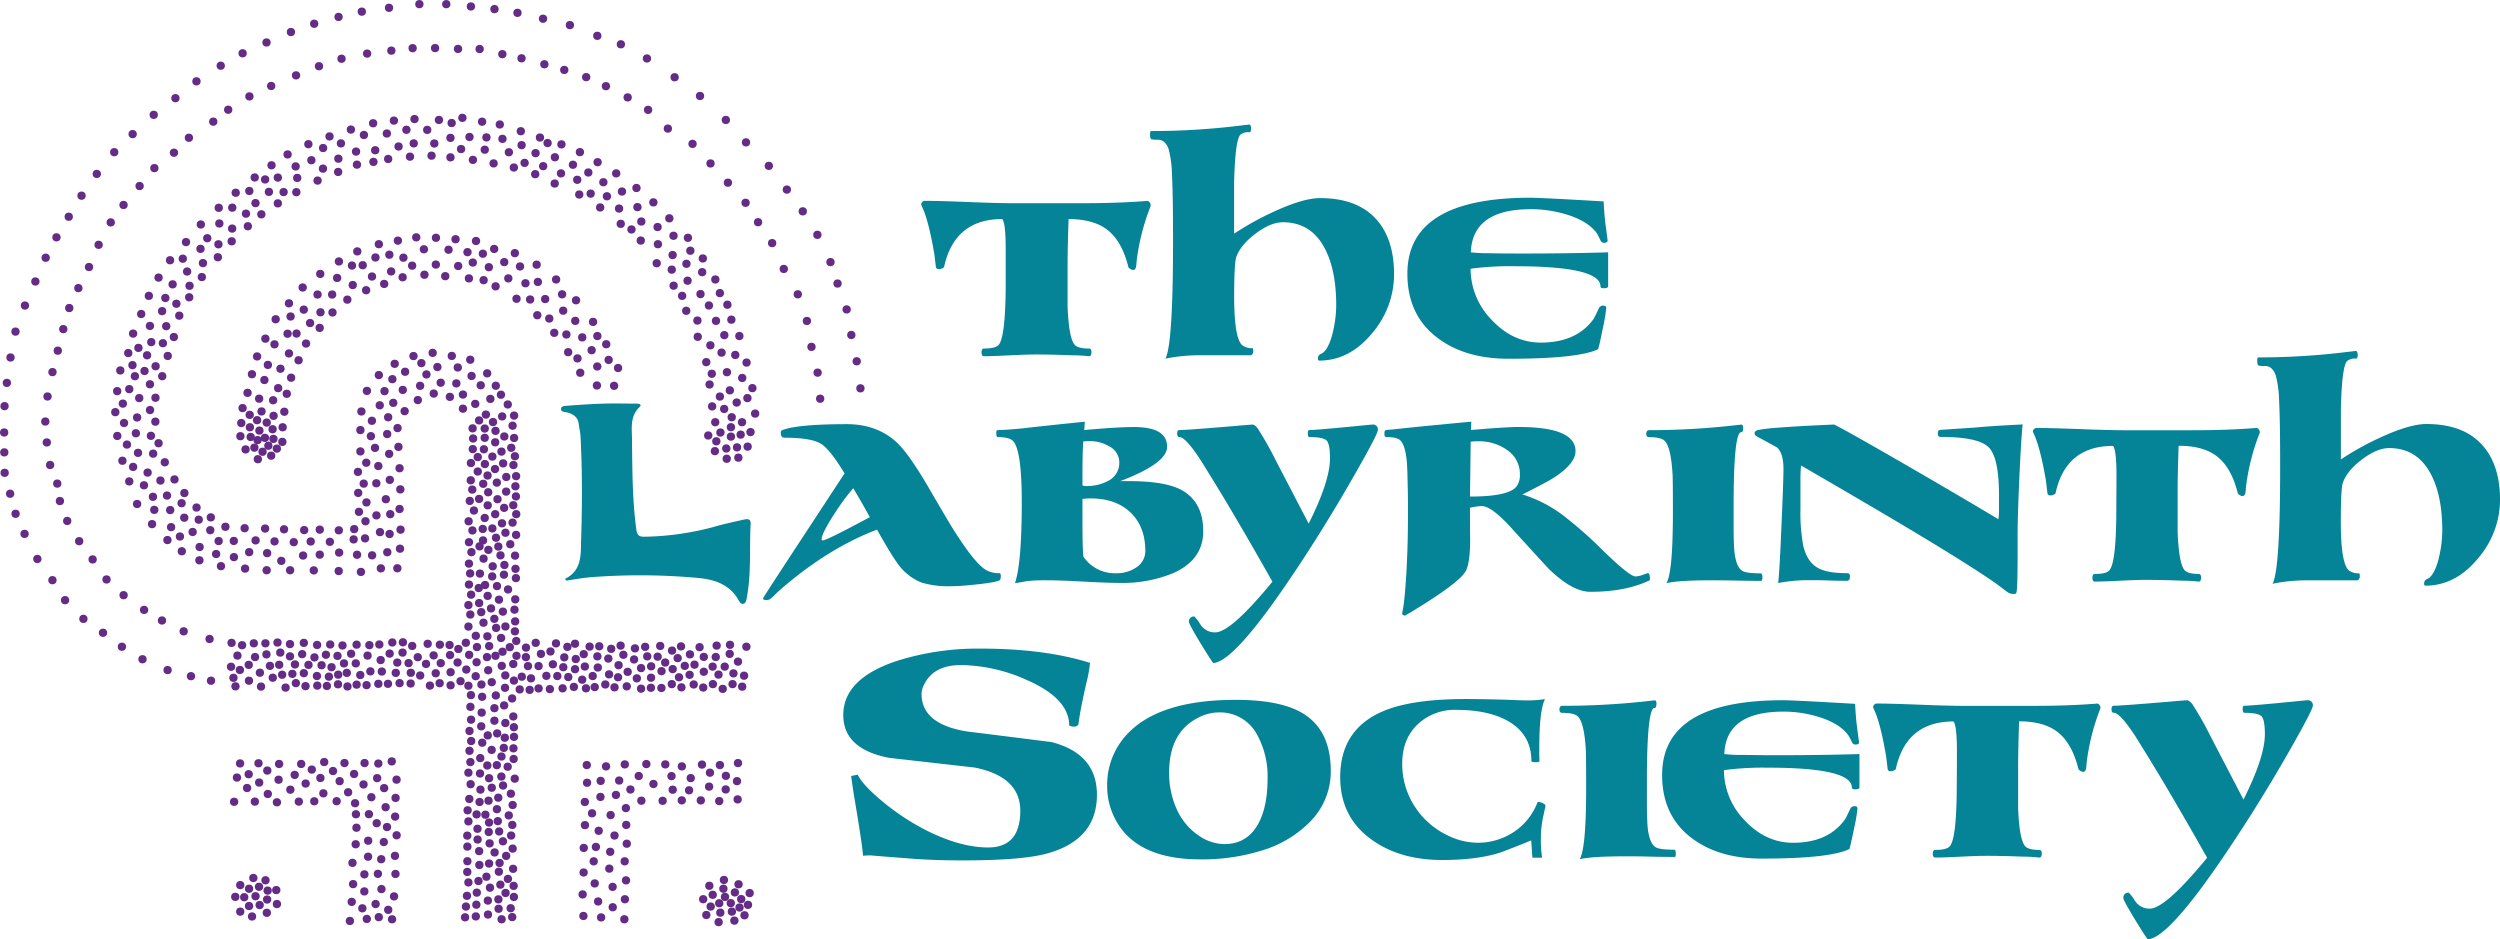 <svg id="Layer_1" data-name="Layer 1" xmlns="http://www.w3.org/2000/svg" viewBox="0 0 732.8 275.34"><defs><style>.cls-1{fill:#058397;}.cls-2{fill:#642c87;}</style></defs><path class="cls-1" d="M345.81,72.89A65.36,65.36,0,0,0,341.75,89a10.37,10.37,0,0,1-.17,1.66c-.17.54-.47.81-.89.81a2.11,2.11,0,0,1-1.33-.81q-1.83-7.43-5.93-10.77t-11.6-3.35q-.3,8.19-.3,13.65,0,11,0,12,.39,9.6,2.18,11.3c.65.66,2,1,4.09,1,.49,0,.73.37.73,1.11s-.24,1.15-.73,1.15a36.79,36.79,0,0,0-4.52-.26q-6.61-.26-11.31-.25-2.47,0-7.47.25t-7.47.26q-.72,0-.72-1.11c0-.77.24-1.15.72-1.15,2.17,0,3.57-.33,4.23-1q2-2,2.13-16.72l0-11.53c0-5-.34-7.88-1-8.7q-14,0-17.07,14.08a2.2,2.2,0,0,1-1.49.6.82.82,0,0,1-.9-.6c-.11-1-.27-2.29-.47-3.88q-1.71-10-3.67-14a1.41,1.41,0,0,1-.17-.47,1.21,1.21,0,0,1,.85-1.07q4.32,0,13,.35t12.95.34c2.27,0,5.69,0,10.24,0l10.28,0q10.89,0,19.08-.68a1.38,1.38,0,0,1,.85,1.32A.85.85,0,0,1,345.81,72.89Z" transform="translate(-8.6 -12.33)"/><path class="cls-1" d="M411,109.76q-6.71,8.26-15.7,8.27c-.25,0-.38-.19-.38-.55a1.4,1.4,0,0,1,.72-1.36c.09,0,.37-.13.85-.47,1.25-1.1,2.22-3.28,2.93-6.53a34.56,34.56,0,0,0,.85-7.34q0-9.7-3-15.94-4-8.37-12.64-8.36-3.6,0-8,3.33T371,87.62q-.63,1.6-.64,11.62,0,12.26,2.38,14.29a4.62,4.62,0,0,0,3.09.85,2.63,2.63,0,0,1,.13.81,1.31,1.31,0,0,1-.63,1.27H360.2a49.76,49.76,0,0,0-10,1q2.24-4.08,2.24-34.4,0-10.61-.17-15.91c-.08-2.71-.15-4.47-.21-5.26a29.55,29.55,0,0,0-.76-5.22,5.15,5.15,0,0,0-1.4-2.69,2.81,2.81,0,0,0-1.95-.7,7.7,7.7,0,0,1-1.85-.13c-.27-.08-.4-.59-.4-1.52,0-.6.11-.89.34-.89a212.24,212.24,0,0,0,26.3-1.62c1.69-.19,2.48-.29,2.37-.29.4,0,.6.42.6,1.27,0,.65-.17,1-.51,1a3.48,3.48,0,0,0-2.68.77q-1.49,1.78-1.78,14.16V80.83a84.78,84.78,0,0,1,12.18-6.7q8.22-3.73,13-3.73,10.61,0,16.16,5.85t5.55,16.5A26.6,26.6,0,0,1,411,109.76Z" transform="translate(-8.6 -12.33)"/><path class="cls-1" d="M478.73,96.82c-.66,0-1-.17-1-.52q0-5.92-25.07-5.93a87.53,87.53,0,0,0-13,.73A21.43,21.43,0,0,0,445.75,106q6.27,6.75,14.49,6.75,10.53,0,15.52-7c.15-.23.66-1.28,1.55-3.14a1.31,1.31,0,0,1,1.29-.69c.55,0,.82.23.82.69a49.74,49.74,0,0,1-1,5.95q-1,5-1.38,6.13-5.9,2.8-26.23,2.8-12.65,0-20.68-6-9-6.66-9-18.92,0-22.27,36-22.28,3.13,0,21.54,1.08a79.29,79.29,0,0,0,.78,8.51c.26,2,.38,3,.38,2.93,0,.46-.35.69-1.07.69a1.05,1.05,0,0,1-1-.67c-.2-.44-.55-1.1-1-2q-2.58-3.64-8.86-5.59a35.45,35.45,0,0,0-10.58-1.59q-17.12,0-17.59,12.64a41.7,41.7,0,0,0,5.33.26q3,.09,9.59.09h.73q13.17,0,24.6-.35v10C479.89,96.65,479.5,96.82,478.73,96.82Z" transform="translate(-8.6 -12.33)"/><path class="cls-1" d="M301.58,182.43q-1.18.63-6.84,1.22c-3.2.34-5.58.51-7.12.51a27.87,27.87,0,0,1-9-1.1,15.94,15.94,0,0,1-7.13-5.86q-1.93-2.7-5.82-9.62-13.5,5.1-26.87,16.32-1.82,1.53-3,2.7a7.91,7.91,0,0,1-1.64,1.44,2.77,2.77,0,0,1-1,.17c-.59,0-.89-.16-.89-.47s8-12.38,23.88-36.65q-4.26-7.05-6.92-8.69-2.91-1.77-10.67-1.77c-.74,0-1.1-.48-1.1-1.44a.74.74,0,0,1,.51-.8q4.42-1.72,18.85-1.73,8.82,0,14.6,5.32,3.54,3.28,9.28,13.11,6.4,11,7.63,12.87,6,9.45,9.2,11.39a7.7,7.7,0,0,0,4.09,1q.33,0,.33.93T301.58,182.43Zm-42.86-27a61,61,0,0,0-5.4,7.3q-3.88,5.94-3.88,7.68,0,.33.3.33,1.17,0,13.83-6.83Q261,159.31,258.72,155.43Z" transform="translate(-8.6 -12.33)"/><path class="cls-1" d="M352.59,180.28a38.8,38.8,0,0,1-15.9,2.91q-3.49,0-10.46-.38c-4.64-.26-8.13-.38-10.46-.38a56.72,56.72,0,0,0-6,.21c-.82.17-2,.38-3.67.63q2-5.82,2-23.66,0-16-2.78-18.22c-.79-.62-2.2-.93-4.22-.93-.31,0-.47-.38-.47-1.14s.16-.93.47-.93c1.38,0,3.82-.17,7.34-.51q6-.7,18.14-1.94l-.17,2.45q9.53-.88,14.59-.89,9.7,0,9.7,5.78,0,4.86-13.75,10.08h2.58q10,0,14.84,2.32,6.93,3.42,6.92,12.41Q361.28,176.36,352.59,180.28Zm-12.74-17.85q-4.31-4-11.51-4a14.78,14.78,0,0,0-2.45.17l0,6.32q0,8.52.29,10.59a11.1,11.1,0,0,0,9.62,4.85,10.15,10.15,0,0,0,5.7-1.6,5.71,5.71,0,0,0,2.82-5Q344.28,166.57,339.85,162.43Zm-6.2-19.32a11.06,11.06,0,0,0-5.73-1.47,16.57,16.57,0,0,0-1.78.08c-.16,1.52-.25,5.11-.25,10.76v2.15a2.69,2.69,0,0,0,.89.17,13.34,13.34,0,0,0,6.58-1.48,5.89,5.89,0,0,0,3.33-5.44A5.36,5.36,0,0,0,333.65,143.11Z" transform="translate(-8.6 -12.33)"/><path class="cls-1" d="M406,150.88Q396.8,167.11,386.72,182q-16.53,24.47-22.53,24.67c-.76-1.07-2.06-3.12-3.92-6.16-2.11-3.51-3.16-5.47-3.16-5.86a1.41,1.41,0,0,1,1.6-1.6,12.11,12.11,0,0,1,1.75,2.32,5,5,0,0,0,4.37,2.32q4.55,0,16.74-14.85-5.9-10.5-12.19-21.13-2.82-4.82-8.69-14.26-4.54-7-6.37-7c-.45,0-.67-.35-.67-1.06s.22-1,.67-1q2,0,15.65-1.14,5.36-.47,5.78-.46c.42,0,.92.36,1.48,1.09a96.24,96.24,0,0,1,5.48,9.71l9.49,18.22q6.24-12.45,6.25-19.11c0-2.84-.34-4.59-1-5.25s-2.32-1-5-1c-.34,0-.51-.4-.51-1.18,0-.59.17-.89.51-.89q1.85,0,14-1.18c2.81-.28,4.29-.42,4.43-.42a1.41,1.41,0,0,1,1.6,1.6Q412.45,139.58,406,150.88Z" transform="translate(-8.6 -12.33)"/><path class="cls-1" d="M492.15,182.43q-7.09,3.38-17.38,3.37-5.19,0-12-6.54-.47-.42-11.06-12.06-5.9-6.54-8.81-6.54a19.81,19.81,0,0,0-3.42.51c0,1,0,2.45,0,4.49s.05,3.58.05,4.62c0,4.7-.43,7.83-1.27,9.41q-1.93,3.54-16.28,12.19l-1.52.88c-.59,0-.89-.31-.89-.93,0,.48.15-.19.43-2q.33-2.24.59-5.95.7-9.2.71-20.46c0-3.68,0-6.6-.08-8.77q-.09-5.19-.25-7c-.34-3.4-1-5.53-2.07-6.37-.68-.56-2-.84-4-.84-.34,0-.5-.35-.5-1.06s.16-.93.5-1c.54-.06,1.31-.13,2.32-.21q7.56-.84,22.65-2.24l-.12,2.45q9.92-.88,14-.89,16.67,0,16.67,7.09,0,3.58-6.21,7.68-2.14,1.39-9.36,5a39.1,39.1,0,0,1,12.82,6.83,120.83,120.83,0,0,1,10.59,9.41q8,7.8,9.74,7.8a7.22,7.22,0,0,0,2.16-.48c.92-.33,1.4-.49,1.43-.49.42,0,.63.53.63,1.6A.94.94,0,0,1,492.15,182.43Zm-42-38.35a14.19,14.19,0,0,0-8.31-2.4,10.31,10.31,0,0,0-2.15.13l-.21,16.07q11.35,0,13.63-2.95a5.6,5.6,0,0,0,1-3.51A8.46,8.46,0,0,0,450.13,144.08Z" transform="translate(-8.6 -12.33)"/><path class="cls-1" d="M524.73,182.6q-2.4,0-7.19-.09t-7.19-.08q-9.75,0-13.29.84,1.89-3,1.9-20.71,0-9.28-.09-11-.47-8.52-2.49-10.16c-.76-.62-2.23-.93-4.43-.93-.53,0-.8-.34-.8-1s.3-1.05.89-1.05A222.84,222.84,0,0,0,516,137.12l3-.33c.37,0,.55.32.55,1,0,.81-.19,1.22-.57,1.22s-.71.48-1,1.43q-1.22,4.23-1.22,20c0,3.65,0,6.37,0,8.14.06,3,.15,5,.29,5.95.37,2.75,1.13,4.47,2.28,5.14q1.18.72,5.36.72c.34,0,.51.39.51,1.18S525.07,182.6,524.73,182.6Z" transform="translate(-8.6 -12.33)"/><path class="cls-1" d="M600.71,148.22Q600,162.82,600,169v6q0,10.17-.38,11.1a.6.6,0,0,1-.59.33,3.28,3.28,0,0,1-1.94-.5l-3.5-2.62q-7.77-5.43-25.86-16.24-9.62-5.77-31.21-18.3a44.23,44.23,0,0,0-.17,4.72v4c0,1.8,0,3.13,0,4a53.71,53.71,0,0,0,.8,10.71q1.14,5,4.6,6.75,2.65,1.4,8.35,1.39c.51,0,.76.34.76,1s-.25,1.23-.76,1.23c-1.24,0-3.09,0-5.57-.09s-4.33-.08-5.57-.08a44.5,44.5,0,0,0-9.15.84q.35-2.4.89-14.85.67-15,.67-18.56c0-3.17-.65-5.3-1.94-6.37-1.91-1.06-3.84-2.12-5.78-3.16-.5-.31-.76-.65-.76-1s.34-.73,1-.93a56.6,56.6,0,0,1,6.24-.7q5.36-.44,16.11-.9,3.75,1.89,17.84,10,17.5,10.09,30.29,17.76a18,18,0,0,0,.17-2.95c0-.48,0-1.18,0-2.11v-2.07q0-11-3.06-14t-14.11-3c-.51,0-.76-.35-.76-1.06s.25-.93.76-1l3.58-.25,6.42-.42q4.73-.47,14.13-.93Q601.21,138.47,600.71,148.22Z" transform="translate(-8.6 -12.33)"/><path class="cls-1" d="M670.91,139.36a64.49,64.49,0,0,0-4,15.94,10.16,10.16,0,0,1-.17,1.65c-.16.53-.46.8-.88.8a2.07,2.07,0,0,1-1.31-.8q-1.81-7.33-5.86-10.65T647.2,143q-.29,8.1-.29,13.5c0,7.25,0,11.22,0,11.89q.38,9.5,2.15,11.18c.65.65,2,1,4,1,.48,0,.72.36.72,1.1s-.24,1.14-.72,1.14a36.47,36.47,0,0,0-4.47-.26c-4.36-.17-8.08-.25-11.18-.25q-2.44,0-7.38.25t-7.38.26c-.48,0-.72-.37-.72-1.1s.24-1.14.72-1.14c2.14,0,3.53-.32,4.18-1q2-2,2.1-16.54,0-2.66.05-8.81v-2.57c0-4.93-.34-7.79-1-8.61q-13.87,0-16.87,13.92a2.21,2.21,0,0,1-1.47.59.81.81,0,0,1-.89-.59c-.11-1-.27-2.26-.46-3.84q-1.7-9.87-3.63-13.83a1.41,1.41,0,0,1-.17-.47q0-.67.84-1.05,4.26,0,12.8.33t12.81.34q3.38,0,10.12,0t10.17,0q10.76,0,18.85-.68A1.38,1.38,0,0,1,671,139,.79.79,0,0,1,670.91,139.36Z" transform="translate(-8.6 -12.33)"/><path class="cls-1" d="M735.16,175.76Q728.49,184,719.55,184c-.25,0-.38-.18-.38-.55a1.39,1.39,0,0,1,.72-1.35c.08,0,.36-.13.84-.46q1.86-1.65,2.91-6.5a34.17,34.17,0,0,0,.84-7.3q0-9.66-3-15.86-4-8.31-12.57-8.31c-2.39,0-5,1.11-7.93,3.31s-4.77,4.47-5.61,6.77q-.63,1.6-.63,11.56,0,12.19,2.36,14.22a4.65,4.65,0,0,0,3.08.84,2.93,2.93,0,0,1,.12.8,1.31,1.31,0,0,1-.63,1.27h-15a50,50,0,0,0-9.95,1q2.24-4.05,2.24-34.21,0-10.55-.17-15.82c-.09-2.7-.16-4.44-.21-5.23a30.27,30.27,0,0,0-.76-5.19,5.12,5.12,0,0,0-1.4-2.68,2.76,2.76,0,0,0-1.94-.69,7.55,7.55,0,0,1-1.83-.13c-.27-.08-.4-.59-.4-1.52,0-.59.11-.88.34-.88a211.76,211.76,0,0,0,26.15-1.61c1.69-.19,2.47-.29,2.36-.29.39,0,.59.42.59,1.26,0,.65-.17,1-.5,1a3.47,3.47,0,0,0-2.66.76q-1.49,1.77-1.77,14.09V147a83.71,83.71,0,0,1,12.1-6.67q8.19-3.71,12.95-3.71,10.55,0,16.07,5.82t5.53,16.41A26.41,26.41,0,0,1,735.16,175.76Z" transform="translate(-8.6 -12.33)"/><path class="cls-1" d="M174.22,182c5-2.46,4.59-7.07,4.72-11.31.32-10.16.36-20.34-.18-30.5-.06-1.19-.38-2.37-.51-3.56-.23-2-1.57-2.89-3.32-3.38-.73-.2-1.9-.13-1.88-1,0-1.07,1.32-.91,2.07-1,3.45-.28,6.92-.51,10.38-.61,3.26-.1,6.52,0,9.77,0,.74,0,1.55.3.8,1-2.83,2.67-2.26,6.18-2.22,9.36.1,8.82.08,17.65,1.25,26.43.22,1.69.75,2.29,2.48,2.22a82.37,82.37,0,0,0,20.12-2.84c2.92-.86,5.9-1.48,8.86-2.16,1-.23,2.15-.36,2.07,1.2-.38,7.11.21,14.27-1.07,21.33-.15.83-.23,1.95-1.09,2.14s-1.28-.94-1.71-1.63c-2.79-4.45-7.49-5.64-12.06-6a187.39,187.39,0,0,0-31-.16c-2.37.19-4.72.64-7.07,1Z" transform="translate(-8.6 -12.33)"/><path class="cls-1" d="M315.75,262.44q-7.29,2.1-25.14,2.09-8.42,0-15.42-.56-11.7-.9-11.13-.9c-.83,0-1.66,0-2.49.11q-.17-3-2.48-16.67-.4-2.25-1-6.72l1.92-.39q1.13,2.43,5.36,6.21A69.26,69.26,0,0,0,280.67,256q9.66,4.74,17.56,4.74,9.43,0,9.44-10.73,0-10.05-13.45-12.71l-25-2.83q-13.44-2.59-13.44-12.54,0-10.66,15.7-15.87a79.05,79.05,0,0,1,24.63-3.61q18.69,0,32,4.18a40.53,40.53,0,0,1-1.08,5.93c-1.2,5.27-2,9.3-2.31,12.09a1.45,1.45,0,0,1-1.36.67A3.44,3.44,0,0,1,322,225q0-7.91-12.38-13.33a48.28,48.28,0,0,0-19.31-4.4q-8.08,0-10.85,5.76a5.84,5.84,0,0,0-.73,2.71q0,8.86,13.33,11,12.36,1.53,24.79,3.11,13.28,3.45,13.28,15.42Q330.15,258.38,315.75,262.44Z" transform="translate(-8.6 -12.33)"/><path class="cls-1" d="M392.46,253.35a33.15,33.15,0,0,1-14.34,8.38,58.35,58.35,0,0,1-17.65,2.5q-19.22,0-25.22-12.28a20.84,20.84,0,0,1-2.12-9.3,21.79,21.79,0,0,1,2.92-11.18q8.29-14,34.79-14,13,0,19.55,3.9,8.3,4.95,8.29,17A20.91,20.91,0,0,1,392.46,253.35ZM377,227.54a12.25,12.25,0,0,0-11.12-6.39,13.1,13.1,0,0,0-6,1.52q-8.59,4.32-8.59,16.12a25.62,25.62,0,0,0,2.28,10.84,18.37,18.37,0,0,0,7.24,8.17,13.16,13.16,0,0,0,6.73,1.94q6.9,0,10.15-6.47c1.64-3.28,2.46-7.49,2.46-12.66A25.22,25.22,0,0,0,377,227.54Z" transform="translate(-8.6 -12.33)"/><path class="cls-1" d="M461.13,250.84a34.38,34.38,0,0,0-.86,5.89v1a33.94,33.94,0,0,0,.35,6h-2.84l-.35-5.07q-2.83,1.2-8.55,3.39-6.87,2.37-17.57,2.36-12.3,0-20.54-5.88-9.33-6.63-9.33-18.39,0-13.89,12.38-19.26,8.42-3.65,24.4-3.65c4,0,7.93.1,11.89.21,3.79.11,7.61.47,11.36-.21q-1.67,3.34-1.67,14.35c0,.43,0,1.07,0,1.92s.05,1.48.05,1.91c0,.23-.32.34-.95.34-.95,0-1.42-.11-1.42-.34q0-8.09-7.35-12-5.71-3-14.57-3a15.78,15.78,0,0,0-11.51,4.32q-4.43,4.32-4.43,11.41a22.71,22.71,0,0,0,3.59,12.46,23.31,23.31,0,0,0,9.73,8.6,19.84,19.84,0,0,0,8.68,2.15,18.93,18.93,0,0,0,10.72-3.16,18,18,0,0,0,6.9-8.62.41.41,0,0,1,.39-.17,2.91,2.91,0,0,1,1.22.37c.5.24.76.5.76.79C461.65,248.5,461.47,249.26,461.13,250.84Z" transform="translate(-8.6 -12.33)"/><path class="cls-1" d="M499.39,263.51c-1.61,0-4,0-7.22-.09s-5.6-.08-7.21-.08q-9.78,0-13.33.84,1.9-3,1.9-20.77,0-9.32-.08-11-.46-8.55-2.5-10.2-1.14-.93-4.44-.93c-.54,0-.81-.34-.81-1s.3-1.06.89-1.06a226.83,226.83,0,0,0,24-1.27l3-.34c.37,0,.55.32.55,1q0,1.23-.57,1.23t-1,1.44q-1.23,4.23-1.23,20.06c0,3.67,0,6.39,0,8.17q.09,4.49.3,6,.56,4.15,2.28,5.16c.8.49,2.59.72,5.38.72.34,0,.51.4.51,1.19S499.73,263.51,499.39,263.51Z" transform="translate(-8.6 -12.33)"/><path class="cls-1" d="M552.42,243.7c-.65,0-1-.17-1-.5q0-5.85-24.67-5.85a87.84,87.84,0,0,0-12.82.72,21.07,21.07,0,0,0,6,14.65q6.18,6.64,14.26,6.64,10.37,0,15.28-6.94c.14-.22.65-1.26,1.52-3.09a1.3,1.3,0,0,1,1.27-.68c.54,0,.8.23.8.68a48.47,48.47,0,0,1-1,5.86q-1,4.89-1.35,6Q545,264,525,264q-12.44,0-20.35-5.88-8.85-6.55-8.85-18.62,0-21.91,35.38-21.92,3.09,0,21.2,1.06a80.72,80.72,0,0,0,.76,8.38c.26,1.94.39,2.9.39,2.87,0,.46-.36.68-1.06.68a1,1,0,0,1-1-.66c-.2-.43-.53-1.07-1-1.92q-2.55-3.6-8.72-5.5a34.69,34.69,0,0,0-10.41-1.57q-16.85,0-17.31,12.44a42.48,42.48,0,0,0,5.25.26c1.94,0,5.09.08,9.43.08h.72q13,0,24.21-.34v9.87C553.56,243.53,553.18,243.7,552.42,243.7Z" transform="translate(-8.6 -12.33)"/><path class="cls-1" d="M624.21,220.13a64.41,64.41,0,0,0-4,16,11.72,11.72,0,0,1-.17,1.65c-.17.53-.47.8-.89.8a2.07,2.07,0,0,1-1.31-.8c-1.21-4.91-3.18-8.47-5.88-10.69s-6.55-3.32-11.52-3.32q-.28,8.13-.29,13.54,0,10.92,0,11.94.38,9.51,2.16,11.21c.65.65,2,1,4.06,1,.48,0,.72.36.72,1.09s-.24,1.15-.72,1.15a36.18,36.18,0,0,0-4.48-.26q-6.57-.26-11.22-.25c-1.64,0-4.1.08-7.41.25s-5.76.26-7.4.26c-.48,0-.72-.37-.72-1.1s.24-1.14.72-1.14c2.14,0,3.54-.33,4.19-1q2-2,2.11-16.59c0-1.78.05-4.72.05-8.84v-2.58q0-7.41-1-8.64-13.92,0-16.93,14a2.21,2.21,0,0,1-1.48.59.82.82,0,0,1-.89-.59c-.11-1-.26-2.27-.46-3.85q-1.69-9.92-3.64-13.88a1.41,1.41,0,0,1-.17-.47c0-.45.28-.8.85-1.06q4.28,0,12.84.34t12.84.34q3.39,0,10.16,0t10.2,0q10.79,0,18.92-.68a1.38,1.38,0,0,1,.84,1.31A.92.92,0,0,1,624.21,220.13Z" transform="translate(-8.6 -12.33)"/><path class="cls-1" d="M680.09,231.68q-9.27,16.31-19.38,31.23-16.59,24.55-22.6,24.76-1.14-1.6-3.93-6.18-3.18-5.28-3.18-5.88a1.43,1.43,0,0,1,1.61-1.61,12.7,12.7,0,0,1,1.76,2.33,5,5,0,0,0,4.38,2.33q4.56,0,16.8-14.9-5.92-10.53-12.23-21.2-2.84-4.83-8.72-14.3-4.58-7-6.39-7c-.45,0-.68-.35-.68-1.06s.23-1,.68-1q2,0,15.7-1.15c3.58-.31,5.52-.46,5.8-.46s.91.37,1.48,1.1a96.85,96.85,0,0,1,5.5,9.73l9.52,18.28q6.27-12.48,6.27-19.16c0-2.86-.34-4.61-1-5.27s-2.33-1-5-1c-.34,0-.51-.39-.51-1.18,0-.6.17-.89.51-.89q1.86,0,14-1.19c2.82-.28,4.31-.42,4.45-.42a1.43,1.43,0,0,1,1.61,1.61Q686.53,220.34,680.09,231.68Z" transform="translate(-8.6 -12.33)"/><circle class="cls-2" cx="157.03" cy="188.43" r="1.22"/><circle class="cls-2" cx="158.56" cy="191.67" r="1.22"/><circle class="cls-2" cx="150.93" cy="185.06" r="1.22"/><circle class="cls-2" cx="143.38" cy="189.37" r="1.22"/><circle class="cls-2" cx="151" cy="182.14" r="1.22"/><circle class="cls-2" cx="147.4" cy="179.28" r="1.22"/><circle class="cls-2" cx="141.06" cy="179.43" r="1.22"/><circle class="cls-2" cx="140.44" cy="176.77" r="1.22"/><circle class="cls-2" cx="142.94" cy="174.66" r="1.22"/><circle class="cls-2" cx="137.3" cy="177.36" r="1.22"/><circle class="cls-2" cx="144.9" cy="181.39" r="1.22"/><circle class="cls-2" cx="137.31" cy="183.66" r="1.22"/><circle class="cls-2" cx="137.86" cy="180.13" r="1.22"/><circle class="cls-2" cx="141.72" cy="182.53" r="1.22"/><circle class="cls-2" cx="139.47" cy="186.37" r="1.22"/><circle class="cls-2" cx="136.55" cy="188.41" r="1.22"/><circle class="cls-2" cx="137.52" cy="191.95" r="1.22"/><circle class="cls-2" cx="139.7" cy="194.12" r="1.22"/><circle class="cls-2" cx="143.1" cy="196.46" r="1.22"/><circle class="cls-2" cx="144.14" cy="199.96" r="1.22"/><circle class="cls-2" cx="141.12" cy="200.64" r="1.22"/><circle class="cls-2" cx="139.44" cy="198.21" r="1.22"/><circle class="cls-2" cx="136.68" cy="196.26" r="1.22"/><circle class="cls-2" cx="134.12" cy="194.19" r="1.22"/><circle class="cls-2" cx="131.91" cy="192.01" r="1.22"/><circle class="cls-2" cx="131.78" cy="189.06" r="1.22"/><circle class="cls-2" cx="128.93" cy="188.97" r="1.22"/><circle class="cls-2" cx="125.36" cy="188.71" r="1.22"/><circle class="cls-2" cx="127.11" cy="192.11" r="1.22"/><circle class="cls-2" cx="129.19" cy="194.38" r="1.22"/><circle class="cls-2" cx="132.08" cy="197.04" r="1.22"/><circle class="cls-2" cx="132.08" cy="200.87" r="1.22"/><circle class="cls-2" cx="128.87" cy="200.26" r="1.22"/><circle class="cls-2" cx="127.72" cy="197.34" r="1.22"/><circle class="cls-2" cx="124.87" cy="194.61" r="1.22"/><circle class="cls-2" cx="126.02" cy="200.96" r="1.22"/><circle class="cls-2" cx="123.16" cy="198" r="1.22"/><circle class="cls-2" cx="120.37" cy="200.35" r="1.22"/><circle class="cls-2" cx="120.42" cy="197.21" r="1.22"/><circle class="cls-2" cx="119.76" cy="194.37" r="1.22"/><circle class="cls-2" cx="122.46" cy="192.64" r="1.22"/><circle class="cls-2" cx="120.83" cy="189.34" r="1.22"/><circle class="cls-2" cx="118.1" cy="188.27" r="1.22"/><circle class="cls-2" cx="118" cy="191.29" r="1.22"/><circle class="cls-2" cx="116.45" cy="194.21" r="1.22"/><circle class="cls-2" cx="116.01" cy="197.23" r="1.22"/><circle class="cls-2" cx="117.13" cy="200.24" r="1.22"/><circle class="cls-2" cx="113.72" cy="200.44" r="1.22"/><circle class="cls-2" cx="111.92" cy="196.84" r="1.22"/><circle class="cls-2" cx="110.9" cy="200.44" r="1.22"/><circle class="cls-2" cx="111.58" cy="193.48" r="1.22"/><circle class="cls-2" cx="114.21" cy="191.58" r="1.22"/><circle class="cls-2" cx="114.99" cy="188.32" r="1.22"/><circle class="cls-2" cx="111.19" cy="188.91" r="1.22"/><circle class="cls-2" cx="108.27" cy="189.1" r="1.22"/><circle class="cls-2" cx="107.74" cy="192.17" r="1.22"/><circle class="cls-2" cx="108.57" cy="196.79" r="1.22"/><circle class="cls-2" cx="105.6" cy="197.86" r="1.22"/><circle class="cls-2" cx="107.45" cy="200.83" r="1.22"/><circle class="cls-2" cx="104.53" cy="200.68" r="1.22"/><circle class="cls-2" cx="101.66" cy="197.23" r="1.22"/><circle class="cls-2" cx="104.29" cy="194.45" r="1.22"/><circle class="cls-2" cx="102.92" cy="191.63" r="1.22"/><circle class="cls-2" cx="100.83" cy="194.45" r="1.22"/><circle class="cls-2" cx="98.93" cy="192.26" r="1.22"/><circle class="cls-2" cx="100.39" cy="189.2" r="1.22"/><circle class="cls-2" cx="99.13" cy="197.76" r="1.22"/><circle class="cls-2" cx="101.85" cy="201.21" r="1.22"/><circle class="cls-2" cx="99.08" cy="200.58" r="1.22"/><circle class="cls-2" cx="95.82" cy="201.07" r="1.22"/><circle class="cls-2" cx="93" cy="200.97" r="1.22"/><circle class="cls-2" cx="92.9" cy="198.15" r="1.22"/><circle class="cls-2" cx="96.4" cy="198.34" r="1.22"/><circle class="cls-2" cx="97.18" cy="195.57" r="1.22"/><circle class="cls-2" cx="94.26" cy="194.99" r="1.22"/><circle class="cls-2" cx="95.53" cy="191.92" r="1.22"/><circle class="cls-2" cx="96.79" cy="188.91" r="1.22"/><circle class="cls-2" cx="92.95" cy="189.05" r="1.22"/><circle class="cls-2" cx="92.17" cy="192.7" r="1.22"/><circle class="cls-2" cx="90.42" cy="194.89" r="1.22"/><circle class="cls-2" cx="89.06" cy="197.32" r="1.22"/><circle class="cls-2" cx="89.55" cy="201.12" r="1.22"/><circle class="cls-2" cx="86.72" cy="200.24" r="1.22"/><circle class="cls-2" cx="83.71" cy="201.55" r="1.22"/><circle class="cls-2" cx="85.7" cy="197.52" r="1.22"/><circle class="cls-2" cx="86.46" cy="194.76" r="1.22"/><circle class="cls-2" cx="85" cy="192.39" r="1.22"/><circle class="cls-2" cx="85" cy="188.79" r="1.22"/><circle class="cls-2" cx="89.06" cy="188.44" r="1.22"/><circle class="cls-2" cx="88.57" cy="191.74" r="1.22"/><circle class="cls-2" cx="81.34" cy="188.34" r="1.22"/><circle class="cls-2" cx="82.15" cy="191.29" r="1.22"/><circle class="cls-2" cx="81.83" cy="194.86" r="1.22"/><circle class="cls-2" cx="82.7" cy="197.78" r="1.22"/><circle class="cls-2" cx="79.95" cy="198.65" r="1.22"/><circle class="cls-2" cx="79.13" cy="195.18" r="1.22"/><circle class="cls-2" cx="78.1" cy="191.81" r="1.22"/><circle class="cls-2" cx="77.8" cy="188.57" r="1.22"/><circle class="cls-2" cx="74.4" cy="188.57" r="1.22"/><circle class="cls-2" cx="74.76" cy="192.59" r="1.22"/><circle class="cls-2" cx="76.18" cy="197.19" r="1.22"/><circle class="cls-2" cx="76.51" cy="201.25" r="1.22"/><circle class="cls-2" cx="72.97" cy="199.53" r="1.22"/><circle class="cls-2" cx="72.91" cy="194.89" r="1.22"/><circle class="cls-2" cx="69.6" cy="192.17" r="1.22"/><circle class="cls-2" cx="70.96" cy="189.12" r="1.22"/><circle class="cls-2" cx="67.88" cy="188.44" r="1.22"/><circle class="cls-2" cx="61.43" cy="187.3" r="1.22"/><circle class="cls-2" cx="61.85" cy="199.53" r="1.22"/><circle class="cls-2" cx="55.98" cy="198.2" r="1.22"/><circle class="cls-2" cx="53.84" cy="185.06" r="1.22"/><circle class="cls-2" cx="47.48" cy="181.88" r="1.22"/><circle class="cls-2" cx="42.23" cy="178.77" r="1.22"/><circle class="cls-2" cx="35.74" cy="189.57" r="1.22"/><circle class="cls-2" cx="30.19" cy="185.48" r="1.22"/><circle class="cls-2" cx="36.23" cy="174.46" r="1.22"/><circle class="cls-2" cx="31.23" cy="169.85" r="1.22"/><circle class="cls-2" cx="24.45" cy="181.4" r="1.22"/><circle class="cls-2" cx="19.07" cy="175.92" r="1.22"/><circle class="cls-2" cx="27.15" cy="163.98" r="1.22"/><circle class="cls-2" cx="23.21" cy="158.63" r="1.22"/><circle class="cls-2" cx="10.95" cy="163.84" r="1.22"/><circle class="cls-2" cx="7.2" cy="156.49" r="1.22"/><circle class="cls-2" cx="19.7" cy="152.7" r="1.22"/><circle class="cls-2" cx="17.56" cy="146.86" r="1.22"/><circle class="cls-2" cx="16.78" cy="141.75" r="1.22"/><circle class="cls-2" cx="14.69" cy="136.3" r="1.22"/><circle class="cls-2" cx="1.36" cy="138.59" r="1.22"/><circle class="cls-2" cx="1.26" cy="132.6" r="1.22"/><circle class="cls-2" cx="13.72" cy="129.69" r="1.22"/><circle class="cls-2" cx="1.22" cy="126.77" r="1.22"/><circle class="cls-2" cx="13.28" cy="123.56" r="1.22"/><circle class="cls-2" cx="13.93" cy="116.22" r="1.22"/><circle class="cls-2" cx="2.01" cy="112.23" r="1.22"/><circle class="cls-2" cx="15.38" cy="109.07" r="1.22"/><circle class="cls-2" cx="16.94" cy="102.79" r="1.22"/><circle class="cls-2" cx="4.54" cy="97.2" r="1.22"/><circle class="cls-2" cx="18.55" cy="96.47" r="1.22"/><circle class="cls-2" cx="7.31" cy="89.56" r="1.22"/><circle class="cls-2" cx="20.3" cy="90.29" r="1.22"/><circle class="cls-2" cx="10.37" cy="82.51" r="1.22"/><circle class="cls-2" cx="22.97" cy="84.45" r="1.22"/><circle class="cls-2" cx="26.09" cy="78.27" r="1.22"/><circle class="cls-2" cx="13.39" cy="75.55" r="1.22"/><circle class="cls-2" cx="16.55" cy="69.57" r="1.22"/><circle class="cls-2" cx="28.91" cy="71.76" r="1.22"/><circle class="cls-2" cx="20.15" cy="63.53" r="1.22"/><circle class="cls-2" cx="32.46" cy="65.19" r="1.22"/><circle class="cls-2" cx="36.21" cy="60.08" r="1.22"/><circle class="cls-2" cx="23.9" cy="57.36" r="1.22"/><circle class="cls-2" cx="28.37" cy="50.98" r="1.22"/><circle class="cls-2" cx="33.48" cy="44.61" r="1.22"/><circle class="cls-2" cx="45.25" cy="49.28" r="1.22"/><circle class="cls-2" cx="50.99" cy="44.76" r="1.22"/><circle class="cls-2" cx="38.88" cy="39.31" r="1.22"/><circle class="cls-2" cx="45.06" cy="33.66" r="1.22"/><circle class="cls-2" cx="51.42" cy="28.78" r="1.22"/><circle class="cls-2" cx="62.51" cy="35.66" r="1.22"/><circle class="cls-2" cx="66.89" cy="32.16" r="1.22"/><circle class="cls-2" cx="57.59" cy="23.84" r="1.22"/><circle class="cls-2" cx="64.7" cy="19.26" r="1.22"/><circle class="cls-2" cx="73.11" cy="28.26" r="1.22"/><circle class="cls-2" cx="79.49" cy="25.2" r="1.22"/><circle class="cls-2" cx="71.12" cy="15.62" r="1.22"/><circle class="cls-2" cx="78.12" cy="12.45" r="1.22"/><circle class="cls-2" cx="86.78" cy="22.09" r="1.22"/><circle class="cls-2" cx="85.28" cy="9.39" r="1.22"/><circle class="cls-2" cx="93.5" cy="19.41" r="1.22"/><circle class="cls-2" cx="100.11" cy="17.22" r="1.22"/><circle class="cls-2" cx="99.24" cy="4.96" r="1.22"/><circle class="cls-2" cx="106.05" cy="3.41" r="1.22"/><circle class="cls-2" cx="107.61" cy="15.71" r="1.22"/><circle class="cls-2" cx="114.71" cy="14.84" r="1.22"/><circle class="cls-2" cx="114.03" cy="2.29" r="1.22"/><circle class="cls-2" cx="122.93" cy="1.22" r="1.22"/><circle class="cls-2" cx="120.95" cy="14.12" r="1.22"/><circle class="cls-2" cx="127.53" cy="14.09" r="1.22"/><circle class="cls-2" cx="130.81" cy="1.22" r="1.22"/><circle class="cls-2" cx="138.03" cy="1.89" r="1.22"/><circle class="cls-2" cx="134.26" cy="14.34" r="1.22"/><circle class="cls-2" cx="140.59" cy="14.37" r="1.22"/><circle class="cls-2" cx="144.94" cy="2.67" r="1.22"/><circle class="cls-2" cx="151.68" cy="3.76" r="1.22"/><circle class="cls-2" cx="147.25" cy="15.88" r="1.22"/><circle class="cls-2" cx="159.17" cy="5.49" r="1.22"/><circle class="cls-2" cx="167.05" cy="7.36" r="1.22"/><circle class="cls-2" cx="175.08" cy="10.5" r="1.22"/><circle class="cls-2" cx="171.82" cy="22.61" r="1.22"/><circle class="cls-2" cx="177.61" cy="25.26" r="1.22"/><circle class="cls-2" cx="181.99" cy="12.98" r="1.22"/><circle class="cls-2" cx="189.63" cy="17.14" r="1.22"/><circle class="cls-2" cx="183.98" cy="28.55" r="1.22"/><circle class="cls-2" cx="189.97" cy="32.2" r="1.22"/><circle class="cls-2" cx="197.75" cy="22.64" r="1.22"/><circle class="cls-2" cx="205.19" cy="28.13" r="1.22"/><circle class="cls-2" cx="195.76" cy="37.69" r="1.22"/><circle class="cls-2" cx="203" cy="42.17" r="1.22"/><circle class="cls-2" cx="212.76" cy="35.16" r="1.22"/><circle class="cls-2" cx="218.67" cy="41.73" r="1.22"/><circle class="cls-2" cx="208.26" cy="47.91" r="1.22"/><circle class="cls-2" cx="213.37" cy="53.55" r="1.22"/><circle class="cls-2" cx="218.55" cy="59.44" r="1.22"/><circle class="cls-2" cx="222.2" cy="65.13" r="1.22"/><circle class="cls-2" cx="235.31" cy="61.95" r="1.22"/><circle class="cls-2" cx="226.33" cy="71.26" r="1.22"/><circle class="cls-2" cx="229.74" cy="78.83" r="1.22"/><circle class="cls-2" cx="243.43" cy="76.83" r="1.22"/><circle class="cls-2" cx="233.85" cy="86.27" r="1.22"/><circle class="cls-2" cx="236.52" cy="94.08" r="1.22"/><circle class="cls-2" cx="237.86" cy="101.67" r="1.22"/><circle class="cls-2" cx="239.66" cy="109.23" r="1.22"/><circle class="cls-2" cx="240.41" cy="116.87" r="1.22"/><circle class="cls-2" cx="180" cy="113.09" r="1.22"/><circle class="cls-2" cx="174.97" cy="112.99" r="1.22"/><circle class="cls-2" cx="175.07" cy="107.42" r="1.22"/><circle class="cls-2" cx="181.17" cy="107.87" r="1.22"/><circle class="cls-2" cx="178.41" cy="105.5" r="1.22"/><circle class="cls-2" cx="170.08" cy="109.26" r="1.22"/><circle class="cls-2" cx="169.27" cy="105.05" r="1.22"/><circle class="cls-2" cx="166.54" cy="103.23" r="1.22"/><circle class="cls-2" cx="173.42" cy="102.65" r="1.22"/><circle class="cls-2" cx="177.7" cy="100.9" r="1.22"/><circle class="cls-2" cx="175.1" cy="98.5" r="1.22"/><circle class="cls-2" cx="170.66" cy="98.89" r="1.22"/><circle class="cls-2" cx="166.02" cy="98.04" r="1.22"/><circle class="cls-2" cx="162.46" cy="97.56" r="1.22"/><circle class="cls-2" cx="168.62" cy="94.05" r="1.22"/><circle class="cls-2" cx="173.84" cy="94.35" r="1.22"/><circle class="cls-2" cx="168.85" cy="88.02" r="1.22"/><circle class="cls-2" cx="165.08" cy="91.07" r="1.22"/><circle class="cls-2" cx="161" cy="93.37" r="1.22"/><circle class="cls-2" cx="157.49" cy="92.4" r="1.22"/><circle class="cls-2" cx="159.8" cy="87.66" r="1.22"/><circle class="cls-2" cx="164.76" cy="86.27" r="1.22"/><circle class="cls-2" cx="163.01" cy="81.92" r="1.22"/><circle class="cls-2" cx="157.66" cy="82.64" r="1.22"/><circle class="cls-2" cx="157.3" cy="77.58" r="1.22"/><circle class="cls-2" cx="152.43" cy="78.1" r="1.22"/><circle class="cls-2" cx="149" cy="81.6" r="1.22"/><circle class="cls-2" cx="145.27" cy="83.93" r="1.22"/><circle class="cls-2" cx="141.76" cy="82.12" r="1.22"/><circle class="cls-2" cx="143.29" cy="78.32" r="1.22"/><circle class="cls-2" cx="147.8" cy="76.83" r="1.22"/><circle class="cls-2" cx="150.91" cy="74.2" r="1.22"/><circle class="cls-2" cx="144.85" cy="72.97" r="1.22"/><circle class="cls-2" cx="141.54" cy="74.37" r="1.22"/><circle class="cls-2" cx="138.59" cy="76.96" r="1.22"/><circle class="cls-2" cx="134.3" cy="77.97" r="1.22"/><circle class="cls-2" cx="137.03" cy="73.91" r="1.22"/><circle class="cls-2" cx="139.53" cy="70.64" r="1.22"/><circle class="cls-2" cx="133.53" cy="70.12" r="1.22"/><circle class="cls-2" cx="131.48" cy="73.2" r="1.22"/><circle class="cls-2" cx="130.51" cy="80.95" r="1.22"/><circle class="cls-2" cx="127.75" cy="77.55" r="1.22"/><circle class="cls-2" cx="124.41" cy="80.53" r="1.22"/><circle class="cls-2" cx="127.79" cy="69.7" r="1.22"/><circle class="cls-2" cx="122.01" cy="69.57" r="1.22"/><circle class="cls-2" cx="124.25" cy="73.07" r="1.22"/><circle class="cls-2" cx="120.81" cy="77.87" r="1.22"/><circle class="cls-2" cx="118.25" cy="75.53" r="1.22"/><circle class="cls-2" cx="116.63" cy="70.54" r="1.22"/><circle class="cls-2" cx="111.05" cy="71.58" r="1.22"/><circle class="cls-2" cx="114.13" cy="74.66" r="1.22"/><circle class="cls-2" cx="114.65" cy="79.56" r="1.22"/><circle class="cls-2" cx="118.02" cy="81.27" r="1.22"/><circle class="cls-2" cx="112.61" cy="83.22" r="1.22"/><circle class="cls-2" cx="110.05" cy="75.47" r="1.22"/><circle class="cls-2" cx="104.73" cy="73.69" r="1.22"/><circle class="cls-2" cx="106.32" cy="77.74" r="1.22"/><circle class="cls-2" cx="109.04" cy="81.05" r="1.22"/><circle class="cls-2" cx="103.17" cy="77.84" r="1.22"/><circle class="cls-2" cx="99.34" cy="76.64" r="1.22"/><circle class="cls-2" cx="98.82" cy="81.47" r="1.22"/><circle class="cls-2" cx="103.4" cy="83.55" r="1.22"/><circle class="cls-2" cx="107.32" cy="85.07" r="1.22"/><circle class="cls-2" cx="101.81" cy="87.83" r="1.22"/><circle class="cls-2" cx="97.36" cy="86.33" r="1.22"/><circle class="cls-2" cx="93.08" cy="86.33" r="1.22"/><circle class="cls-2" cx="93.87" cy="80.29" r="1.22"/><circle class="cls-2" cx="88.72" cy="84.27" r="1.22"/><circle class="cls-2" cx="89.04" cy="90.76" r="1.22"/><circle class="cls-2" cx="93.94" cy="91.54" r="1.22"/><circle class="cls-2" cx="90.89" cy="94.69" r="1.22"/><circle class="cls-2" cx="93.71" cy="96.11" r="1.22"/><circle class="cls-2" cx="84.7" cy="88.91" r="1.22"/><circle class="cls-2" cx="85.18" cy="92.77" r="1.22"/><circle class="cls-2" cx="80.8" cy="93.58" r="1.22"/><circle class="cls-2" cx="77.79" cy="99.27" r="1.22"/><circle class="cls-2" cx="80.46" cy="100.93" r="1.22"/><circle class="cls-2" cx="84.7" cy="103.6" r="1.22"/><circle class="cls-2" cx="87.52" cy="105.6" r="1.22"/><circle class="cls-2" cx="82.21" cy="108.08" r="1.22"/><circle class="cls-2" cx="78.52" cy="106.96" r="1.22"/><circle class="cls-2" cx="75.36" cy="104.48" r="1.22"/><circle class="cls-2" cx="85.33" cy="110.71" r="1.22"/><circle class="cls-2" cx="73.85" cy="109.69" r="1.22"/><circle class="cls-2" cx="77.5" cy="111.39" r="1.22"/><circle class="cls-2" cx="72.56" cy="115.15" r="1.22"/><circle class="cls-2" cx="75.96" cy="116.86" r="1.22"/><circle class="cls-2" cx="80.06" cy="117.32" r="1.22"/><circle class="cls-2" cx="83.34" cy="120.69" r="1.22"/><circle class="cls-2" cx="71.11" cy="119.62" r="1.22"/><circle class="cls-2" cx="73.19" cy="121.6" r="1.22"/><circle class="cls-2" cx="70.72" cy="124" r="1.22"/><circle class="cls-2" cx="73.25" cy="125.24" r="1.22"/><circle class="cls-2" cx="70.46" cy="127.86" r="1.22"/><circle class="cls-2" cx="76.04" cy="126.21" r="1.22"/><circle class="cls-2" cx="73.48" cy="128.09" r="1.22"/><circle class="cls-2" cx="74.57" cy="131.21" r="1.22"/><circle class="cls-2" cx="75.51" cy="129" r="1.22"/><circle class="cls-2" cx="75.58" cy="134.6" r="1.22"/><circle class="cls-2" cx="76.96" cy="132.42" r="1.22"/><circle class="cls-2" cx="78.66" cy="130.65" r="1.22"/><circle class="cls-2" cx="80.15" cy="128.65" r="1.22"/><circle class="cls-2" cx="77.65" cy="128.35" r="1.22"/><circle class="cls-2" cx="79.49" cy="133.57" r="1.22"/><circle class="cls-2" cx="81.15" cy="131.5" r="1.22"/><circle class="cls-2" cx="71.98" cy="131.73" r="1.22"/><circle class="cls-2" cx="76.66" cy="120.6" r="1.22"/><circle class="cls-2" cx="75.36" cy="123.16" r="1.22"/><circle class="cls-2" cx="80.19" cy="121.89" r="1.22"/><circle class="cls-2" cx="78.18" cy="123.87" r="1.22"/><circle class="cls-2" cx="82.85" cy="125.24" r="1.22"/><circle class="cls-2" cx="79.9" cy="125.82" r="1.22"/><circle class="cls-2" cx="82.76" cy="129.52" r="1.22"/><circle class="cls-2" cx="81.53" cy="113.77" r="1.22"/><circle class="cls-2" cx="84.06" cy="115.43" r="1.22"/><circle class="cls-2" cx="84.29" cy="97.82" r="1.22"/><circle class="cls-2" cx="86.92" cy="97.77" r="1.22"/><circle class="cls-2" cx="89.71" cy="100.7" r="1.22"/><circle class="cls-2" cx="97.46" cy="91.59" r="1.22"/><circle class="cls-2" cx="137.45" cy="81.6" r="1.22"/><circle class="cls-2" cx="154.02" cy="83.03" r="1.22"/><circle class="cls-2" cx="151.4" cy="87.57" r="1.22"/><circle class="cls-2" cx="155.39" cy="87.79" r="1.22"/><circle class="cls-2" cx="252.21" cy="113.83" r="1.22"/><circle class="cls-2" cx="251.12" cy="105.9" r="1.22"/><circle class="cls-2" cx="249.54" cy="98.19" r="1.22"/><circle class="cls-2" cx="248.17" cy="90.7" r="1.22"/><circle class="cls-2" cx="245.5" cy="83.11" r="1.22"/><circle class="cls-2" cx="239.59" cy="68.83" r="1.22"/><circle class="cls-2" cx="230.64" cy="55.57" r="1.22"/><circle class="cls-2" cx="225.36" cy="48.62" r="1.22"/><circle class="cls-2" cx="152.87" cy="17.09" r="1.22"/><circle class="cls-2" cx="159.56" cy="18.84" r="1.22"/><circle class="cls-2" cx="165.4" cy="20.5" r="1.22"/><circle class="cls-2" cx="92.09" cy="6.96" r="1.22"/><circle class="cls-2" cx="55.37" cy="40.38" r="1.22"/><circle class="cls-2" cx="40.92" cy="54.53" r="1.22"/><circle class="cls-2" cx="3.08" cy="104.79" r="1.22"/><circle class="cls-2" cx="1.33" cy="119.05" r="1.22"/><circle class="cls-2" cx="2.97" cy="144.72" r="1.22"/><circle class="cls-2" cx="4.57" cy="150.6" r="1.22"/><circle class="cls-2" cx="15.37" cy="170.06" r="1.22"/><circle class="cls-2" cx="41.77" cy="193.24" r="1.22"/><circle class="cls-2" cx="49.13" cy="196.41" r="1.22"/><circle class="cls-2" cx="70.31" cy="196.38" r="1.22"/><circle class="cls-2" cx="67.72" cy="195.44" r="1.22"/><circle class="cls-2" cx="69.02" cy="201.18" r="1.22"/><circle class="cls-2" cx="68.43" cy="198.68" r="1.22"/><circle class="cls-2" cx="104.53" cy="188.96" r="1.22"/><circle class="cls-2" cx="134.99" cy="199.67" r="1.22"/><circle class="cls-2" cx="137.3" cy="201" r="1.22"/><circle class="cls-2" cx="138.04" cy="203.75" r="1.22"/><circle class="cls-2" cx="137.88" cy="207.19" r="1.22"/><circle class="cls-2" cx="141.19" cy="208.88" r="1.22"/><circle class="cls-2" cx="138.08" cy="210.95" r="1.22"/><circle class="cls-2" cx="141.06" cy="212.9" r="1.22"/><circle class="cls-2" cx="137.62" cy="214.26" r="1.22"/><circle class="cls-2" cx="138.11" cy="217.21" r="1.22"/><circle class="cls-2" cx="137.62" cy="220.07" r="1.22"/><circle class="cls-2" cx="137.88" cy="223.38" r="1.22"/><circle class="cls-2" cx="137.3" cy="226.49" r="1.22"/><circle class="cls-2" cx="140.7" cy="226.72" r="1.22"/><circle class="cls-2" cx="143.36" cy="228.11" r="1.22"/><circle class="cls-2" cx="146.96" cy="227.62" r="1.22"/><circle class="cls-2" cx="150.89" cy="228.24" r="1.22"/><circle class="cls-2" cx="172" cy="224.25" r="1.22"/><circle class="cls-2" cx="177.64" cy="224.64" r="1.22"/><circle class="cls-2" cx="183.14" cy="224.06" r="1.22"/><circle class="cls-2" cx="189.46" cy="223.96" r="1.22"/><circle class="cls-2" cx="195.01" cy="224.06" r="1.22"/><circle class="cls-2" cx="199.87" cy="224.64" r="1.22"/><circle class="cls-2" cx="202.47" cy="228.08" r="1.22"/><circle class="cls-2" cx="201.98" cy="231.65" r="1.22"/><circle class="cls-2" cx="199.84" cy="234.6" r="1.22"/><circle class="cls-2" cx="197.18" cy="231.48" r="1.22"/><circle class="cls-2" cx="196.83" cy="227.5" r="1.22"/><circle class="cls-2" cx="191.54" cy="229.8" r="1.22"/><circle class="cls-2" cx="194.23" cy="234.73" r="1.22"/><circle class="cls-2" cx="188" cy="234.7" r="1.22"/><circle class="cls-2" cx="187.23" cy="227.46" r="1.22"/><circle class="cls-2" cx="181.49" cy="228.79" r="1.22"/><circle class="cls-2" cx="184.79" cy="231.42" r="1.22"/><circle class="cls-2" cx="180.55" cy="233.01" r="1.22"/><circle class="cls-2" cx="176" cy="233.59" r="1.22"/><circle class="cls-2" cx="171.43" cy="235.08" r="1.22"/><circle class="cls-2" cx="173.54" cy="238.39" r="1.22"/><circle class="cls-2" cx="178.99" cy="238.91" r="1.22"/><circle class="cls-2" cx="183.46" cy="236.87" r="1.22"/><circle class="cls-2" cx="183.56" cy="241.8" r="1.22"/><circle class="cls-2" cx="180.12" cy="244.91" r="1.22"/><circle class="cls-2" cx="183.72" cy="247.31" r="1.22"/><circle class="cls-2" cx="178.86" cy="249.68" r="1.22"/><circle class="cls-2" cx="174.67" cy="248.25" r="1.22"/><circle class="cls-2" cx="171.11" cy="248.54" r="1.22"/><circle class="cls-2" cx="183.11" cy="252.47" r="1.22"/><circle class="cls-2" cx="178.6" cy="254.61" r="1.22"/><circle class="cls-2" cx="174.03" cy="252.47" r="1.22"/><circle class="cls-2" cx="171.07" cy="255.74" r="1.22"/><circle class="cls-2" cx="174.32" cy="258.95" r="1.22"/><circle class="cls-2" cx="179.57" cy="259.96" r="1.22"/><circle class="cls-2" cx="183.5" cy="258.05" r="1.22"/><circle class="cls-2" cx="183.17" cy="263.59" r="1.22"/><circle class="cls-2" cx="183.01" cy="269.46" r="1.22"/><circle class="cls-2" cx="207.92" cy="259.64" r="1.22"/><circle class="cls-2" cx="206.12" cy="263.58" r="1.22"/><circle class="cls-2" cx="207.04" cy="268.2" r="1.22"/><circle class="cls-2" cx="208.31" cy="265.72" r="1.22"/><circle class="cls-2" cx="210.64" cy="270.29" r="1.22"/><circle class="cls-2" cx="215.26" cy="269.85" r="1.22"/><circle class="cls-2" cx="218.23" cy="268.29" r="1.22"/><circle class="cls-2" cx="219.25" cy="265.23" r="1.22"/><circle class="cls-2" cx="217.26" cy="263.54" r="1.22"/><circle class="cls-2" cx="216.77" cy="266.01" r="1.22"/><circle class="cls-2" cx="214.53" cy="267.21" r="1.22"/><circle class="cls-2" cx="211.14" cy="267.52" r="1.22"/><circle class="cls-2" cx="210.82" cy="264.76" r="1.22"/><circle class="cls-2" cx="208.91" cy="262.28" r="1.22"/><circle class="cls-2" cx="212.2" cy="257.94" r="1.22"/><circle class="cls-2" cx="212.04" cy="260.5" r="1.22"/><circle class="cls-2" cx="212.51" cy="262.9" r="1.22"/><circle class="cls-2" cx="214.21" cy="264.73" r="1.22"/><circle class="cls-2" cx="215.41" cy="261.59" r="1.22"/><circle class="cls-2" cx="216.48" cy="259.2" r="1.22"/><circle class="cls-2" cx="219.74" cy="261.78" r="1.22"/><circle class="cls-2" cx="179.6" cy="265.93" r="1.22"/><circle class="cls-2" cx="175.32" cy="264.24" r="1.22"/><circle class="cls-2" cx="170.78" cy="262.17" r="1.22"/><circle class="cls-2" cx="171.01" cy="268.49" r="1.22"/><circle class="cls-2" cx="176.2" cy="268.91" r="1.22"/><circle class="cls-2" cx="175.49" cy="243.52" r="1.22"/><circle class="cls-2" cx="171.46" cy="241.86" r="1.22"/><circle class="cls-2" cx="176.07" cy="228.89" r="1.22"/><circle class="cls-2" cx="172.08" cy="229.44" r="1.22"/><circle class="cls-2" cx="205.76" cy="224.11" r="1.22"/><circle class="cls-2" cx="211.02" cy="224.25" r="1.22"/><circle class="cls-2" cx="216.32" cy="223.67" r="1.22"/><circle class="cls-2" cx="216.03" cy="228.97" r="1.22"/><circle class="cls-2" cx="216.22" cy="234.32" r="1.22"/><circle class="cls-2" cx="210.82" cy="234.81" r="1.22"/><circle class="cls-2" cx="212.72" cy="231.4" r="1.22"/><circle class="cls-2" cx="212.77" cy="227.41" r="1.22"/><circle class="cls-2" cx="208.1" cy="226.49" r="1.22"/><circle class="cls-2" cx="207.85" cy="230.58" r="1.22"/><circle class="cls-2" cx="205.42" cy="234.61" r="1.22"/><circle class="cls-2" cx="147.45" cy="230.25" r="1.22"/><circle class="cls-2" cx="149.75" cy="232.65" r="1.22"/><circle class="cls-2" cx="144.14" cy="230.9" r="1.22"/><circle class="cls-2" cx="140.83" cy="231.45" r="1.22"/><circle class="cls-2" cx="137.56" cy="234.18" r="1.22"/><circle class="cls-2" cx="137.07" cy="237.52" r="1.22"/><circle class="cls-2" cx="140.57" cy="235.08" r="1.22"/><circle class="cls-2" cx="139.7" cy="238.72" r="1.22"/><circle class="cls-2" cx="143.2" cy="234.7" r="1.22"/><circle class="cls-2" cx="142.28" cy="238.81" r="1.22"/><circle class="cls-2" cx="143.35" cy="241.1" r="1.22"/><circle class="cls-2" cx="145.92" cy="240.69" r="1.22"/><circle class="cls-2" cx="150.17" cy="241.8" r="1.22"/><circle class="cls-2" cx="139.96" cy="242.93" r="1.22"/><circle class="cls-2" cx="143.26" cy="243.87" r="1.22"/><circle class="cls-2" cx="146.31" cy="243.71" r="1.22"/><circle class="cls-2" cx="149.82" cy="244.91" r="1.22"/><circle class="cls-2" cx="147.42" cy="246.6" r="1.22"/><circle class="cls-2" cx="143.52" cy="247.21" r="1.22"/><circle class="cls-2" cx="139.99" cy="246.08" r="1.22"/><circle class="cls-2" cx="137" cy="248.15" r="1.22"/><circle class="cls-2" cx="140.44" cy="249.48" r="1.22"/><circle class="cls-2" cx="144.98" cy="249.87" r="1.22"/><circle class="cls-2" cx="150.27" cy="248.74" r="1.22"/><circle class="cls-2" cx="148.36" cy="250.88" r="1.22"/><circle class="cls-2" cx="146.44" cy="252.95" r="1.22"/><circle class="cls-2" cx="146.22" cy="255.52" r="1.22"/><circle class="cls-2" cx="143.62" cy="260.19" r="1.22"/><circle class="cls-2" cx="139.76" cy="261.65" r="1.22"/><circle class="cls-2" cx="136.88" cy="262.59" r="1.22"/><circle class="cls-2" cx="136.58" cy="265.73" r="1.22"/><circle class="cls-2" cx="136.32" cy="268.88" r="1.22"/><circle class="cls-2" cx="114.92" cy="269.46" r="1.22"/><circle class="cls-2" cx="111.03" cy="268.83" r="1.22"/><circle class="cls-2" cx="107.52" cy="269.36" r="1.22"/><circle class="cls-2" cx="102.56" cy="269.95" r="1.22"/><circle class="cls-2" cx="106.21" cy="266.25" r="1.22"/><circle class="cls-2" cx="113.8" cy="266.69" r="1.22"/><circle class="cls-2" cx="110.1" cy="264.99" r="1.22"/><circle class="cls-2" cx="103.1" cy="264.35" r="1.22"/><circle class="cls-2" cx="78.21" cy="267.56" r="1.22"/><circle class="cls-2" cx="73.88" cy="268.64" r="1.22"/><circle class="cls-2" cx="70.42" cy="267.22" r="1.22"/><circle class="cls-2" cx="68.96" cy="262.89" r="1.22"/><circle class="cls-2" cx="71.59" cy="262.99" r="1.22"/><circle class="cls-2" cx="73" cy="265.57" r="1.22"/><circle class="cls-2" cx="76.11" cy="265.28" r="1.22"/><circle class="cls-2" cx="70.42" cy="259.44" r="1.22"/><circle class="cls-2" cx="74.26" cy="257.35" r="1.22"/><circle class="cls-2" cx="77.82" cy="258.03" r="1.22"/><circle class="cls-2" cx="80.98" cy="260.9" r="1.22"/><circle class="cls-2" cx="78.45" cy="261.05" r="1.22"/><circle class="cls-2" cx="78.3" cy="263.67" r="1.22"/><circle class="cls-2" cx="74.9" cy="262.7" r="1.22"/><circle class="cls-2" cx="73" cy="260.51" r="1.22"/><circle class="cls-2" cx="75.92" cy="259.93" r="1.22"/><circle class="cls-2" cx="81.17" cy="264.99" r="1.22"/><circle class="cls-2" cx="106.79" cy="261.29" r="1.22"/><circle class="cls-2" cx="103.5" cy="259.15" r="1.22"/><circle class="cls-2" cx="106.81" cy="256.29" r="1.22"/><circle class="cls-2" cx="110.77" cy="256.14" r="1.22"/><circle class="cls-2" cx="115.92" cy="256.17" r="1.22"/><circle class="cls-2" cx="115.77" cy="250.87" r="1.22"/><circle class="cls-2" cx="111.74" cy="251.85" r="1.22"/><circle class="cls-2" cx="107.89" cy="251.12" r="1.22"/><circle class="cls-2" cx="104.26" cy="247.47" r="1.22"/><circle class="cls-2" cx="107.92" cy="246.43" r="1.22"/><circle class="cls-2" cx="112.5" cy="246.82" r="1.22"/><circle class="cls-2" cx="116.26" cy="244.84" r="1.22"/><circle class="cls-2" cx="113.44" cy="242.42" r="1.22"/><circle class="cls-2" cx="115.82" cy="239.36" r="1.22"/><circle class="cls-2" cx="110.42" cy="241.3" r="1.22"/><circle class="cls-2" cx="104.33" cy="238.67" r="1.22"/><circle class="cls-2" cx="108.14" cy="238.65" r="1.22"/><circle class="cls-2" cx="113.03" cy="236.6" r="1.22"/><circle class="cls-2" cx="115.95" cy="233.88" r="1.22"/><circle class="cls-2" cx="116.24" cy="228.53" r="1.22"/><circle class="cls-2" cx="114.83" cy="223.18" r="1.22"/><circle class="cls-2" cx="110.89" cy="223.81" r="1.22"/><circle class="cls-2" cx="110.55" cy="228.09" r="1.22"/><circle class="cls-2" cx="112.6" cy="231.01" r="1.22"/><circle class="cls-2" cx="108.85" cy="233.68" r="1.22"/><circle class="cls-2" cx="104.08" cy="235.44" r="1.22"/><circle class="cls-2" cx="106.56" cy="229.94" r="1.22"/><circle class="cls-2" cx="106.86" cy="223.66" r="1.22"/><circle class="cls-2" cx="100.97" cy="223.66" r="1.22"/><circle class="cls-2" cx="103.79" cy="226.87" r="1.22"/><circle class="cls-2" cx="102.04" cy="232.23" r="1.22"/><circle class="cls-2" cx="99.56" cy="228.97" r="1.22"/><circle class="cls-2" cx="98.68" cy="234.85" r="1.22"/><circle class="cls-2" cx="94.79" cy="232.54" r="1.22"/><circle class="cls-2" cx="92.12" cy="234.87" r="1.22"/><circle class="cls-2" cx="89.59" cy="229.67" r="1.22"/><circle class="cls-2" cx="91.39" cy="225.58" r="1.22"/><circle class="cls-2" cx="88.28" cy="223.93" r="1.22"/><circle class="cls-2" cx="86.38" cy="227.14" r="1.22"/><circle class="cls-2" cx="81.81" cy="223.93" r="1.22"/><circle class="cls-2" cx="81.66" cy="228.55" r="1.22"/><circle class="cls-2" cx="81.17" cy="235.17" r="1.22"/><circle class="cls-2" cx="78.5" cy="232.73" r="1.22"/><circle class="cls-2" cx="78.35" cy="225.87" r="1.22"/><circle class="cls-2" cx="75.77" cy="223.73" r="1.22"/><circle class="cls-2" cx="70.37" cy="223.78" r="1.22"/><circle class="cls-2" cx="72.9" cy="226.94" r="1.22"/><circle class="cls-2" cx="69.45" cy="227.92" r="1.22"/><circle class="cls-2" cx="72.42" cy="230.98" r="1.22"/><circle class="cls-2" cx="75.97" cy="229.38" r="1.22"/><circle class="cls-2" cx="74.7" cy="234.97" r="1.22"/><circle class="cls-2" cx="68.62" cy="235.02" r="1.22"/><circle class="cls-2" cx="85.11" cy="231.47" r="1.22"/><circle class="cls-2" cx="87.59" cy="234.97" r="1.22"/><circle class="cls-2" cx="97.61" cy="226" r="1.22"/><circle class="cls-2" cx="95.03" cy="223.37" r="1.22"/><circle class="cls-2" cx="93.91" cy="228.04" r="1.22"/><circle class="cls-2" cx="104.49" cy="242.62" r="1.22"/><circle class="cls-2" cx="103.32" cy="252.92" r="1.22"/><circle class="cls-2" cx="111.81" cy="260.61" r="1.22"/><circle class="cls-2" cx="115.5" cy="262.75" r="1.22"/><circle class="cls-2" cx="139.47" cy="268.62" r="1.22"/><circle class="cls-2" cx="139.63" cy="265.18" r="1.22"/><circle class="cls-2" cx="143" cy="263.98" r="1.22"/><circle class="cls-2" cx="143.04" cy="268.07" r="1.22"/><circle class="cls-2" cx="146.15" cy="266.38" r="1.22"/><circle class="cls-2" cx="149.69" cy="266.22" r="1.22"/><circle class="cls-2" cx="150.14" cy="268.81" r="1.22"/><circle class="cls-2" cx="147.03" cy="269.46" r="1.22"/><circle class="cls-2" cx="146.67" cy="259.31" r="1.22"/><circle class="cls-2" cx="148.88" cy="257.62" r="1.22"/><circle class="cls-2" cx="150.56" cy="259.67" r="1.22"/><circle class="cls-2" cx="150.63" cy="262.91" r="1.22"/><circle class="cls-2" cx="148.19" cy="261.74" r="1.22"/><circle class="cls-2" cx="146.09" cy="263.62" r="1.22"/><circle class="cls-2" cx="150.4" cy="254.67" r="1.22"/><circle class="cls-2" cx="143.36" cy="253.12" r="1.22"/><circle class="cls-2" cx="142.58" cy="256.98" r="1.22"/><circle class="cls-2" cx="140.25" cy="258.24" r="1.22"/><circle class="cls-2" cx="137.3" cy="258.66" r="1.22"/><circle class="cls-2" cx="136.97" cy="255.58" r="1.22"/><circle class="cls-2" cx="140.51" cy="253.54" r="1.22"/><circle class="cls-2" cx="137" cy="252.44" r="1.22"/><circle class="cls-2" cx="136.97" cy="244.94" r="1.22"/><circle class="cls-2" cx="137.3" cy="240.76" r="1.22"/><circle class="cls-2" cx="146.05" cy="233.82" r="1.22"/><circle class="cls-2" cx="150.27" cy="235.96" r="1.22"/><circle class="cls-2" cx="145.66" cy="237.19" r="1.22"/><circle class="cls-2" cx="149.13" cy="239.01" r="1.22"/><circle class="cls-2" cx="137.95" cy="229.86" r="1.22"/><circle class="cls-2" cx="141.35" cy="217.7" r="1.22"/><circle class="cls-2" cx="140.77" cy="222.21" r="1.22"/><circle class="cls-2" cx="142.97" cy="215.56" r="1.22"/><circle class="cls-2" cx="145.73" cy="214.98" r="1.22"/><circle class="cls-2" cx="147.97" cy="216.24" r="1.22"/><circle class="cls-2" cx="150.66" cy="215.98" r="1.22"/><circle class="cls-2" cx="150.5" cy="219.35" r="1.22"/><circle class="cls-2" cx="147.68" cy="219.22" r="1.22"/><circle class="cls-2" cx="144.11" cy="219.81" r="1.22"/><circle class="cls-2" cx="146.99" cy="221.75" r="1.22"/><circle class="cls-2" cx="150.56" cy="222.47" r="1.22"/><circle class="cls-2" cx="148.81" cy="224.74" r="1.22"/><circle class="cls-2" cx="145.63" cy="224.28" r="1.22"/><circle class="cls-2" cx="142.84" cy="224.38" r="1.22"/><circle class="cls-2" cx="144.92" cy="207.58" r="1.22"/><circle class="cls-2" cx="150.46" cy="210.01" r="1.22"/><circle class="cls-2" cx="150.63" cy="213.16" r="1.22"/><circle class="cls-2" cx="148.13" cy="211.93" r="1.22"/><circle class="cls-2" cx="144.92" cy="211.25" r="1.22"/><circle class="cls-2" cx="141.32" cy="204.24" r="1.22"/><circle class="cls-2" cx="148.03" cy="201.61" r="1.22"/><circle class="cls-2" cx="150.11" cy="204.73" r="1.22"/><circle class="cls-2" cx="147.77" cy="206.77" r="1.22"/><circle class="cls-2" cx="145.34" cy="203.85" r="1.22"/><circle class="cls-2" cx="134.35" cy="190.23" r="1.22"/><circle class="cls-2" cx="145.42" cy="184.05" r="1.22"/><circle class="cls-2" cx="142.86" cy="186.52" r="1.22"/><circle class="cls-2" cx="146.88" cy="187" r="1.22"/><circle class="cls-2" cx="149.44" cy="189.7" r="1.22"/><circle class="cls-2" cx="151.39" cy="192.23" r="1.22"/><circle class="cls-2" cx="154.15" cy="192.61" r="1.22"/><circle class="cls-2" cx="157.87" cy="195.24" r="1.22"/><circle class="cls-2" cx="161.35" cy="190.96" r="1.22"/><circle class="cls-2" cx="162.06" cy="194.72" r="1.22"/><circle class="cls-2" cx="160.15" cy="198.1" r="1.22"/><circle class="cls-2" cx="163.36" cy="198.16" r="1.22"/><circle class="cls-2" cx="166.57" cy="198.45" r="1.22"/><circle class="cls-2" cx="164.91" cy="201.76" r="1.22"/><circle class="cls-2" cx="168.22" cy="201.34" r="1.22"/><circle class="cls-2" cx="171.76" cy="201.76" r="1.22"/><circle class="cls-2" cx="174.32" cy="201.4" r="1.22"/><circle class="cls-2" cx="173.73" cy="198.16" r="1.22"/><circle class="cls-2" cx="170.65" cy="199.23" r="1.22"/><circle class="cls-2" cx="168.55" cy="196.15" r="1.22"/><circle class="cls-2" cx="171.43" cy="195.37" r="1.22"/><circle class="cls-2" cx="172.83" cy="189.53" r="1.22"/><circle class="cls-2" cx="175.65" cy="189.44" r="1.22"/><circle class="cls-2" cx="171.11" cy="191.74" r="1.22"/><circle class="cls-2" cx="175.1" cy="192.39" r="1.22"/><circle class="cls-2" cx="175.23" cy="195.66" r="1.22"/><circle class="cls-2" cx="178.31" cy="193.04" r="1.22"/><circle class="cls-2" cx="179.15" cy="190.18" r="1.22"/><circle class="cls-2" cx="181.91" cy="189.24" r="1.22"/><circle class="cls-2" cx="182.72" cy="191.93" r="1.22"/><circle class="cls-2" cx="186.12" cy="190.05" r="1.22"/><circle class="cls-2" cx="185.86" cy="193.3" r="1.22"/><circle class="cls-2" cx="181.32" cy="194.98" r="1.22"/><circle class="cls-2" cx="178.53" cy="197.67" r="1.22"/><circle class="cls-2" cx="177.43" cy="200.63" r="1.22"/><circle class="cls-2" cx="180.12" cy="201.47" r="1.22"/><circle class="cls-2" cx="181.16" cy="198.52" r="1.22"/><circle class="cls-2" cx="183.98" cy="196.93" r="1.22"/><circle class="cls-2" cx="183.72" cy="201.18" r="1.22"/><circle class="cls-2" cx="186.67" cy="198.84" r="1.22"/><circle class="cls-2" cx="187.91" cy="195.83" r="1.22"/><circle class="cls-2" cx="190.86" cy="195.31" r="1.22"/><circle class="cls-2" cx="190.83" cy="198.65" r="1.22"/><circle class="cls-2" cx="187.91" cy="201.86" r="1.22"/><circle class="cls-2" cx="190.79" cy="201.6" r="1.22"/><circle class="cls-2" cx="193.87" cy="201.66" r="1.22"/><circle class="cls-2" cx="193.91" cy="196.73" r="1.22"/><circle class="cls-2" cx="192.77" cy="192.48" r="1.22"/><circle class="cls-2" cx="193.52" cy="189.34" r="1.22"/><circle class="cls-2" cx="199.62" cy="189.47" r="1.22"/><circle class="cls-2" cx="202.24" cy="191.8" r="1.22"/><circle class="cls-2" cx="203.57" cy="194.82" r="1.22"/><circle class="cls-2" cx="206.3" cy="196.9" r="1.22"/><circle class="cls-2" cx="206.3" cy="192.55" r="1.22"/><circle class="cls-2" cx="210.06" cy="189.24" r="1.22"/><circle class="cls-2" cx="213.98" cy="189.01" r="1.22"/><circle class="cls-2" cx="218.78" cy="189.57" r="1.22"/><circle class="cls-2" cx="213.89" cy="191.67" r="1.22"/><circle class="cls-2" cx="216.32" cy="193.94" r="1.22"/><circle class="cls-2" cx="212.43" cy="195.4" r="1.22"/><circle class="cls-2" cx="214.99" cy="197.38" r="1.22"/><circle class="cls-2" cx="214.73" cy="200.53" r="1.22"/><circle class="cls-2" cx="217.55" cy="201.27" r="1.22"/><circle class="cls-2" cx="218.1" cy="198.06" r="1.22"/><circle class="cls-2" cx="209.8" cy="192.58" r="1.22"/><circle class="cls-2" cx="208.89" cy="195.4" r="1.22"/><circle class="cls-2" cx="208.96" cy="200.53" r="1.22"/><circle class="cls-2" cx="211.84" cy="201.92" r="1.22"/><circle class="cls-2" cx="210.61" cy="197.74" r="1.22"/><circle class="cls-2" cx="205.06" cy="189.7" r="1.22"/><circle class="cls-2" cx="196.99" cy="190.7" r="1.22"/><circle class="cls-2" cx="198.64" cy="192.91" r="1.22"/><circle class="cls-2" cx="200.72" cy="195.18" r="1.22"/><circle class="cls-2" cx="202.14" cy="197.8" r="1.22"/><circle class="cls-2" cx="203.34" cy="200.63" r="1.22"/><circle class="cls-2" cx="206.13" cy="201.53" r="1.22"/><circle class="cls-2" cx="194.98" cy="194.2" r="1.22"/><circle class="cls-2" cx="197.18" cy="196.12" r="1.22"/><circle class="cls-2" cx="196.92" cy="200.53" r="1.22"/><circle class="cls-2" cx="199.74" cy="201.47" r="1.22"/><circle class="cls-2" cx="199.03" cy="198.52" r="1.22"/><circle class="cls-2" cx="189.11" cy="189.6" r="1.22"/><circle class="cls-2" cx="189.72" cy="192.39" r="1.22"/><circle class="cls-2" cx="168.77" cy="193.17" r="1.22"/><circle class="cls-2" cx="161.18" cy="201.99" r="1.22"/><circle class="cls-2" cx="157.87" cy="201.79" r="1.22"/><circle class="cls-2" cx="155.64" cy="198.84" r="1.22"/><circle class="cls-2" cx="152.95" cy="198.35" r="1.22"/><circle class="cls-2" cx="150.64" cy="199.49" r="1.22"/><circle class="cls-2" cx="152.33" cy="202.08" r="1.22"/><circle class="cls-2" cx="155.25" cy="202.21" r="1.22"/><circle class="cls-2" cx="148.11" cy="197.97" r="1.22"/><circle class="cls-2" cx="165.11" cy="195.57" r="1.22"/><circle class="cls-2" cx="162.97" cy="188.59" r="1.22"/><circle class="cls-2" cx="166.31" cy="189.6" r="1.22"/><circle class="cls-2" cx="165.4" cy="192.68" r="1.22"/><circle class="cls-2" cx="168.55" cy="188.69" r="1.22"/><circle class="cls-2" cx="154.76" cy="195.24" r="1.22"/><circle class="cls-2" cx="150.45" cy="194.63" r="1.22"/><circle class="cls-2" cx="147.08" cy="195.18" r="1.22"/><circle class="cls-2" cx="147.3" cy="191.03" r="1.22"/><circle class="cls-2" cx="145.23" cy="192.23" r="1.22"/><circle class="cls-2" cx="142.76" cy="192.61" r="1.22"/><circle class="cls-2" cx="139.81" cy="189.66" r="1.22"/><circle class="cls-2" cx="148.15" cy="183.63" r="1.22"/><circle class="cls-2" cx="150.8" cy="178.7" r="1.22"/><circle class="cls-2" cx="143.93" cy="178.34" r="1.22"/><circle class="cls-2" cx="146.26" cy="175.78" r="1.22"/><circle class="cls-2" cx="151.03" cy="175.68" r="1.22"/><circle class="cls-2" cx="148.92" cy="172.77" r="1.22"/><circle class="cls-2" cx="147.72" cy="168.45" r="1.22"/><circle class="cls-2" cx="147.85" cy="165.6" r="1.22"/><circle class="cls-2" cx="144.42" cy="165.99" r="1.22"/><circle class="cls-2" cx="144.27" cy="168.96" r="1.22"/><circle class="cls-2" cx="140.67" cy="168.13" r="1.22"/><circle class="cls-2" cx="137.46" cy="165.21" r="1.22"/><circle class="cls-2" cx="141.74" cy="163.75" r="1.22"/><circle class="cls-2" cx="146.7" cy="162.78" r="1.22"/><circle class="cls-2" cx="146.07" cy="160.2" r="1.22"/><circle class="cls-2" cx="145.39" cy="157.62" r="1.22"/><circle class="cls-2" cx="149.57" cy="159.52" r="1.22"/><circle class="cls-2" cx="151.28" cy="156.79" r="1.22"/><circle class="cls-2" cx="148.16" cy="156.16" r="1.22"/><circle class="cls-2" cx="143.15" cy="161.17" r="1.22"/><circle class="cls-2" cx="141.59" cy="158.4" r="1.22"/><circle class="cls-2" cx="140.57" cy="160.15" r="1.22"/><circle class="cls-2" cx="138.19" cy="161.85" r="1.22"/><circle class="cls-2" cx="137.46" cy="158.93" r="1.22"/><circle class="cls-2" cx="138.48" cy="155.48" r="1.22"/><circle class="cls-2" cx="141.5" cy="155.04" r="1.22"/><circle class="cls-2" cx="144.32" cy="154.9" r="1.22"/><circle class="cls-2" cx="147.14" cy="153.39" r="1.22"/><circle class="cls-2" cx="150.25" cy="153.19" r="1.22"/><circle class="cls-2" cx="151.32" cy="150.71" r="1.22"/><circle class="cls-2" cx="137.36" cy="152.8" r="1.22"/><circle class="cls-2" cx="142.08" cy="151.83" r="1.22"/><circle class="cls-2" cx="145.15" cy="150.71" r="1.22"/><circle class="cls-2" cx="147.77" cy="148.86" r="1.22"/><circle class="cls-2" cx="150.45" cy="148.09" r="1.22"/><circle class="cls-2" cx="151.23" cy="145.51" r="1.22"/><circle class="cls-2" cx="148.36" cy="144.1" r="1.22"/><circle class="cls-2" cx="151.08" cy="142.54" r="1.22"/><circle class="cls-2" cx="151.28" cy="139.57" r="1.22"/><circle class="cls-2" cx="148.4" cy="139.81" r="1.22"/><circle class="cls-2" cx="145.63" cy="141.47" r="1.22"/><circle class="cls-2" cx="141.64" cy="141.81" r="1.22"/><circle class="cls-2" cx="137.99" cy="140.79" r="1.22"/><circle class="cls-2" cx="138.43" cy="143.51" r="1.22"/><circle class="cls-2" cx="142.91" cy="139.38" r="1.22"/><circle class="cls-2" cx="145.1" cy="137.48" r="1.22"/><circle class="cls-2" cx="147.48" cy="135.83" r="1.22"/><circle class="cls-2" cx="150.5" cy="136.31" r="1.22"/><circle class="cls-2" cx="150.93" cy="133.73" r="1.22"/><circle class="cls-2" cx="149.86" cy="131.25" r="1.22"/><circle class="cls-2" cx="146.99" cy="132.37" r="1.22"/><circle class="cls-2" cx="144.32" cy="133.83" r="1.22"/><circle class="cls-2" cx="142.13" cy="136.02" r="1.22"/><circle class="cls-2" cx="140.04" cy="138.21" r="1.22"/><circle class="cls-2" cx="138.04" cy="135.73" r="1.22"/><circle class="cls-2" cx="140.04" cy="133.98" r="1.22"/><circle class="cls-2" cx="141.84" cy="131.69" r="1.22"/><circle class="cls-2" cx="138.58" cy="131.64" r="1.22"/><circle class="cls-2" cx="138.68" cy="128.53" r="1.22"/><circle class="cls-2" cx="142.08" cy="128.33" r="1.22"/><circle class="cls-2" cx="145.15" cy="129.65" r="1.22"/><circle class="cls-2" cx="147.82" cy="127.94" r="1.22"/><circle class="cls-2" cx="150.69" cy="128.38" r="1.22"/><circle class="cls-2" cx="150.25" cy="124.78" r="1.22"/><circle class="cls-2" cx="150.69" cy="121.82" r="1.22"/><circle class="cls-2" cx="148.84" cy="118.56" r="1.22"/><circle class="cls-2" cx="146.84" cy="115.7" r="1.22"/><circle class="cls-2" cx="143.73" cy="116.92" r="1.22"/><circle class="cls-2" cx="139.3" cy="118.38" r="1.22"/><circle class="cls-2" cx="135.7" cy="119.79" r="1.22"/><circle class="cls-2" cx="135.7" cy="115.65" r="1.22"/><circle class="cls-2" cx="140.91" cy="112.93" r="1.22"/><circle class="cls-2" cx="145.33" cy="113.07" r="1.22"/><circle class="cls-2" cx="142.8" cy="109.43" r="1.22"/><circle class="cls-2" cx="137.84" cy="105.44" r="1.22"/><circle class="cls-2" cx="138.23" cy="110.2" r="1.22"/><circle class="cls-2" cx="133.76" cy="112.38" r="1.22"/><circle class="cls-2" cx="134.18" cy="107.71" r="1.22"/><circle class="cls-2" cx="132.43" cy="104.33" r="1.22"/><circle class="cls-2" cx="126.82" cy="103.43" r="1.22"/><circle class="cls-2" cx="128.21" cy="107.58" r="1.22"/><circle class="cls-2" cx="129.18" cy="112.18" r="1.22"/><circle class="cls-2" cx="127.14" cy="115.36" r="1.22"/><circle class="cls-2" cx="125" cy="109.75" r="1.22"/><circle class="cls-2" cx="123.15" cy="113.09" r="1.22"/><circle class="cls-2" cx="118.74" cy="108.97" r="1.22"/><circle class="cls-2" cx="115.69" cy="106.64" r="1.22"/><circle class="cls-2" cx="122.47" cy="117.27" r="1.22"/><circle class="cls-2" cx="118.06" cy="114.29" r="1.22"/><circle class="cls-2" cx="115.01" cy="111.14" r="1.22"/><circle class="cls-2" cx="111.05" cy="109.94" r="1.22"/><circle class="cls-2" cx="112.71" cy="114.65" r="1.22"/><circle class="cls-2" cx="115.27" cy="118.08" r="1.22"/><circle class="cls-2" cx="107.55" cy="114.58" r="1.22"/><circle class="cls-2" cx="118.61" cy="120.52" r="1.22"/><circle class="cls-2" cx="111.31" cy="118.8" r="1.22"/><circle class="cls-2" cx="113.78" cy="122.3" r="1.22"/><circle class="cls-2" cx="109.01" cy="123.34" r="1.22"/><circle class="cls-2" cx="105.93" cy="120.61" r="1.22"/><circle class="cls-2" cx="116.53" cy="125.48" r="1.22"/><circle class="cls-2" cx="113.49" cy="127.23" r="1.22"/><circle class="cls-2" cx="116.79" cy="130.99" r="1.22"/><circle class="cls-2" cx="114.07" cy="133.04" r="1.22"/><circle class="cls-2" cx="109.92" cy="131.28" r="1.22"/><circle class="cls-2" cx="105.64" cy="132.32" r="1.22"/><circle class="cls-2" cx="107.36" cy="135.63" r="1.22"/><circle class="cls-2" cx="104.92" cy="138.32" r="1.22"/><circle class="cls-2" cx="106.61" cy="141.76" r="1.22"/><circle class="cls-2" cx="110.31" cy="141.66" r="1.22"/><circle class="cls-2" cx="114.26" cy="140.66" r="1.22"/><circle class="cls-2" cx="117.34" cy="143.45" r="1.22"/><circle class="cls-2" cx="113.1" cy="146.33" r="1.22"/><circle class="cls-2" cx="117.12" cy="149.19" r="1.22"/><circle class="cls-2" cx="114.39" cy="150.71" r="1.22"/><circle class="cls-2" cx="110.34" cy="151.07" r="1.22"/><circle class="cls-2" cx="105.22" cy="150.03" r="1.22"/><circle class="cls-2" cx="107.13" cy="152.79" r="1.22"/><circle class="cls-2" cx="111.38" cy="155.97" r="1.22"/><circle class="cls-2" cx="114.2" cy="156.52" r="1.22"/><circle class="cls-2" cx="117.41" cy="155.25" r="1.22"/><circle class="cls-2" cx="117.25" cy="160.83" r="1.22"/><circle class="cls-2" cx="116.47" cy="166.57" r="1.22"/><circle class="cls-2" cx="113.52" cy="161.87" r="1.22"/><circle class="cls-2" cx="107" cy="157.81" r="1.22"/><circle class="cls-2" cx="111.64" cy="166.6" r="1.22"/><circle class="cls-2" cx="105.8" cy="167.64" r="1.22"/><circle class="cls-2" cx="104.66" cy="162.61" r="1.22"/><circle class="cls-2" cx="103.66" cy="158.11" r="1.22"/><circle class="cls-2" cx="103.82" cy="155.09" r="1.22"/><circle class="cls-2" cx="99.31" cy="155.45" r="1.22"/><circle class="cls-2" cx="99.41" cy="161.97" r="1.22"/><circle class="cls-2" cx="99.28" cy="167.38" r="1.22"/><circle class="cls-2" cx="91.98" cy="167.19" r="1.22"/><circle class="cls-2" cx="93.73" cy="162.58" r="1.22"/><circle class="cls-2" cx="96.69" cy="158.82" r="1.22"/><circle class="cls-2" cx="93.73" cy="155.25" r="1.22"/><circle class="cls-2" cx="89.16" cy="155.38" r="1.22"/><circle class="cls-2" cx="91.07" cy="158.72" r="1.22"/><circle class="cls-2" cx="88.84" cy="162.84" r="1.22"/><circle class="cls-2" cx="86.11" cy="158.92" r="1.22"/><circle class="cls-2" cx="83.26" cy="155.15" r="1.22"/><circle class="cls-2" cx="80.47" cy="158.69" r="1.22"/><circle class="cls-2" cx="82.45" cy="164.4" r="1.22"/><circle class="cls-2" cx="78.17" cy="167.15" r="1.22"/><circle class="cls-2" cx="78.3" cy="162.13" r="1.22"/><circle class="cls-2" cx="77.71" cy="154.93" r="1.22"/><circle class="cls-2" cx="74.92" cy="158.4" r="1.22"/><circle class="cls-2" cx="71.71" cy="154.83" r="1.22"/><circle class="cls-2" cx="68.53" cy="158.56" r="1.22"/><circle class="cls-2" cx="68.57" cy="163.3" r="1.22"/><circle class="cls-2" cx="64.77" cy="165.95" r="1.22"/><circle class="cls-2" cx="63.35" cy="162.39" r="1.22"/><circle class="cls-2" cx="64.09" cy="158.59" r="1.22"/><circle class="cls-2" cx="66.07" cy="154.41" r="1.22"/><circle class="cls-2" cx="61.79" cy="151.65" r="1.22"/><circle class="cls-2" cx="61.63" cy="155.41" r="1.22"/><circle class="cls-2" cx="58.51" cy="160.34" r="1.22"/><circle class="cls-2" cx="53.29" cy="161.58" r="1.22"/><circle class="cls-2" cx="56.47" cy="155.93" r="1.22"/><circle class="cls-2" cx="58.25" cy="152.33" r="1.22"/><circle class="cls-2" cx="57.61" cy="148.77" r="1.22"/><circle class="cls-2" cx="53.23" cy="147.5" r="1.22"/><circle class="cls-2" cx="54.04" cy="144.52" r="1.22"/><circle class="cls-2" cx="49.89" cy="149.51" r="1.22"/><circle class="cls-2" cx="44.57" cy="153.63" r="1.22"/><circle class="cls-2" cx="45.22" cy="149.45" r="1.22"/><circle class="cls-2" cx="48.95" cy="145.26" r="1.22"/><circle class="cls-2" cx="51.15" cy="140.53" r="1.22"/><circle class="cls-2" cx="47.03" cy="140.85" r="1.22"/><circle class="cls-2" cx="42.2" cy="142.25" r="1.22"/><circle class="cls-2" cx="43.27" cy="138.52" r="1.22"/><circle class="cls-2" cx="39.02" cy="136.86" r="1.22"/><circle class="cls-2" cx="35.88" cy="135.05" r="1.22"/><circle class="cls-2" cx="40.45" cy="132.74" r="1.22"/><circle class="cls-2" cx="44.89" cy="132.97" r="1.22"/><circle class="cls-2" cx="46.48" cy="129.92" r="1.22"/><circle class="cls-2" cx="44.24" cy="127.75" r="1.22"/><circle class="cls-2" cx="39.83" cy="127" r="1.22"/><circle class="cls-2" cx="36.36" cy="123.99" r="1.22"/><circle class="cls-2" cx="40.19" cy="122.37" r="1.22"/><circle class="cls-2" cx="45.54" cy="123.6" r="1.22"/><circle class="cls-2" cx="43.98" cy="120.19" r="1.22"/><circle class="cls-2" cx="45.57" cy="116.59" r="1.22"/><circle class="cls-2" cx="40.81" cy="116.69" r="1.22"/><circle class="cls-2" cx="36.01" cy="118.31" r="1.22"/><circle class="cls-2" cx="34.35" cy="114.65" r="1.22"/><circle class="cls-2" cx="37.89" cy="114.06" r="1.22"/><circle class="cls-2" cx="43.95" cy="112.64" r="1.22"/><circle class="cls-2" cx="47.55" cy="110.27" r="1.22"/><circle class="cls-2" cx="45.61" cy="107.35" r="1.22"/><circle class="cls-2" cx="42.36" cy="108.74" r="1.22"/><circle class="cls-2" cx="39.54" cy="110.27" r="1.22"/><circle class="cls-2" cx="35.26" cy="108.58" r="1.22"/><circle class="cls-2" cx="38.83" cy="107.03" r="1.22"/><circle class="cls-2" cx="37.59" cy="103.49" r="1.22"/><circle class="cls-2" cx="43.11" cy="104.14" r="1.22"/><circle class="cls-2" cx="40.58" cy="101.97" r="1.22"/><circle class="cls-2" cx="49.17" cy="104.33" r="1.22"/><circle class="cls-2" cx="47.75" cy="100.6" r="1.22"/><circle class="cls-2" cx="44.34" cy="100.28" r="1.22"/><circle class="cls-2" cx="39.02" cy="97.78" r="1.22"/><circle class="cls-2" cx="43.95" cy="95.54" r="1.22"/><circle class="cls-2" cx="41.39" cy="92.04" r="1.22"/><circle class="cls-2" cx="47.52" cy="91.2" r="1.22"/><circle class="cls-2" cx="52.55" cy="92.53" r="1.22"/><circle class="cls-2" cx="51.7" cy="89.03" r="1.22"/><circle class="cls-2" cx="48.46" cy="87.34" r="1.22"/><circle class="cls-2" cx="43.63" cy="86.72" r="1.22"/><circle class="cls-2" cx="55.46" cy="87.14" r="1.22"/><circle class="cls-2" cx="55.56" cy="83.77" r="1.22"/><circle class="cls-2" cx="59.16" cy="81.21" r="1.22"/><circle class="cls-2" cx="54.85" cy="79.59" r="1.22"/><circle class="cls-2" cx="53.58" cy="75.83" r="1.22"/><circle class="cls-2" cx="49.85" cy="76.28" r="1.22"/><circle class="cls-2" cx="59.49" cy="77.12" r="1.22"/><circle class="cls-2" cx="63.86" cy="75.4" r="1.22"/><circle class="cls-2" cx="64.03" cy="71.61" r="1.22"/><circle class="cls-2" cx="60.75" cy="69.83" r="1.22"/><circle class="cls-2" cx="58.77" cy="72.94" r="1.22"/><circle class="cls-2" cx="54.52" cy="70.96" r="1.22"/><circle class="cls-2" cx="58.87" cy="65.8" r="1.22"/><circle class="cls-2" cx="64.29" cy="65.51" r="1.22"/><circle class="cls-2" cx="68.05" cy="67" r="1.22"/><circle class="cls-2" cx="67.92" cy="70.73" r="1.22"/><circle class="cls-2" cx="64.12" cy="60.91" r="1.22"/><circle class="cls-2" cx="68.08" cy="60.87" r="1.22"/><circle class="cls-2" cx="72.1" cy="62.63" r="1.22"/><circle class="cls-2" cx="72.65" cy="66.32" r="1.22"/><circle class="cls-2" cx="76.61" cy="62.82" r="1.22"/><circle class="cls-2" cx="74.89" cy="59.54" r="1.22"/><circle class="cls-2" cx="73.08" cy="55.98" r="1.22"/><circle class="cls-2" cx="69.09" cy="56.5" r="1.22"/><circle class="cls-2" cx="78.82" cy="56.24" r="1.22"/><circle class="cls-2" cx="81.44" cy="59.61" r="1.22"/><circle class="cls-2" cx="74.66" cy="52.02" r="1.22"/><circle class="cls-2" cx="77.71" cy="52.6" r="1.22"/><circle class="cls-2" cx="81.44" cy="52.05" r="1.22"/><circle class="cls-2" cx="79.59" cy="48.45" r="1.22"/><circle class="cls-2" cx="83.13" cy="56.3" r="1.22"/><circle class="cls-2" cx="86.86" cy="56.33" r="1.22"/><circle class="cls-2" cx="87.12" cy="52.15" r="1.22"/><circle class="cls-2" cx="86.66" cy="48.78" r="1.22"/><circle class="cls-2" cx="84.3" cy="45.27" r="1.22"/><circle class="cls-2" cx="93.09" cy="52.93" r="1.22"/><circle class="cls-2" cx="94.67" cy="49.43" r="1.22"/><circle class="cls-2" cx="99.12" cy="50.4" r="1.22"/><circle class="cls-2" cx="91.27" cy="46.96" r="1.22"/><circle class="cls-2" cx="90.39" cy="42.26" r="1.22"/><circle class="cls-2" cx="94.71" cy="43.39" r="1.22"/><circle class="cls-2" cx="96.59" cy="39.99" r="1.22"/><circle class="cls-2" cx="99.93" cy="42.03" r="1.22"/><circle class="cls-2" cx="99.18" cy="46.51" r="1.22"/><circle class="cls-2" cx="104.63" cy="48.26" r="1.22"/><circle class="cls-2" cx="104.37" cy="44.43" r="1.22"/><circle class="cls-2" cx="106.67" cy="39.57" r="1.22"/><circle class="cls-2" cx="102.85" cy="37.98" r="1.22"/><circle class="cls-2" cx="109.37" cy="36.13" r="1.22"/><circle class="cls-2" cx="113.39" cy="39.14" r="1.22"/><circle class="cls-2" cx="109.98" cy="44.04" r="1.22"/><circle class="cls-2" cx="109.46" cy="47.45" r="1.22"/><circle class="cls-2" cx="113.78" cy="46.6" r="1.22"/><circle class="cls-2" cx="120.17" cy="45.92" r="1.22"/><circle class="cls-2" cx="116.83" cy="42.94" r="1.22"/><circle class="cls-2" cx="115.46" cy="35.35" r="1.22"/><circle class="cls-2" cx="119.13" cy="38.04" r="1.22"/><circle class="cls-2" cx="121.27" cy="42.03" r="1.22"/><circle class="cls-2" cx="121.5" cy="34.9" r="1.22"/><circle class="cls-2" cx="125.23" cy="38.07" r="1.22"/><circle class="cls-2" cx="128.66" cy="35.16" r="1.22"/><circle class="cls-2" cx="132.39" cy="36.06" r="1.22"/><circle class="cls-2" cx="132.04" cy="40.41" r="1.22"/><circle class="cls-2" cx="132.04" cy="46.12" r="1.22"/><circle class="cls-2" cx="135.15" cy="43.69" r="1.22"/><circle class="cls-2" cx="137.62" cy="40.15" r="1.22"/><circle class="cls-2" cx="135.54" cy="34.54" r="1.22"/><circle class="cls-2" cx="141.31" cy="35.67" r="1.22"/><circle class="cls-2" cx="142.58" cy="40.28" r="1.22"/><circle class="cls-2" cx="142.09" cy="43.88" r="1.22"/><circle class="cls-2" cx="138.62" cy="46.86" r="1.22"/><circle class="cls-2" cx="144.69" cy="47.9" r="1.22"/><circle class="cls-2" cx="149.16" cy="44.63" r="1.22"/><circle class="cls-2" cx="147.28" cy="40.7" r="1.22"/><circle class="cls-2" cx="146.5" cy="36.49" r="1.22"/><circle class="cls-2" cx="152.66" cy="38.46" r="1.22"/><circle class="cls-2" cx="152.89" cy="42.55" r="1.22"/><circle class="cls-2" cx="150.62" cy="49.1" r="1.22"/><circle class="cls-2" cx="153.77" cy="47.74" r="1.22"/><circle class="cls-2" cx="156.88" cy="51.05" r="1.22"/><circle class="cls-2" cx="159.21" cy="48.71" r="1.22"/><circle class="cls-2" cx="156.98" cy="44.89" r="1.22"/><circle class="cls-2" cx="158.27" cy="40.31" r="1.22"/><circle class="cls-2" cx="160.51" cy="41.93" r="1.22"/><circle class="cls-2" cx="164.57" cy="42.32" r="1.22"/><circle class="cls-2" cx="169.98" cy="44.59" r="1.22"/><circle class="cls-2" cx="167.94" cy="48.29" r="1.22"/><circle class="cls-2" cx="175.17" cy="47.54" r="1.22"/><circle class="cls-2" cx="172.45" cy="50.56" r="1.22"/><circle class="cls-2" cx="169.2" cy="52.7" r="1.22"/><circle class="cls-2" cx="169.79" cy="57.02" r="1.22"/><circle class="cls-2" cx="173.13" cy="56.76" r="1.22"/><circle class="cls-2" cx="176.86" cy="53.42" r="1.22"/><circle class="cls-2" cx="180.62" cy="50.82" r="1.22"/><circle class="cls-2" cx="182.31" cy="56.14" r="1.22"/><circle class="cls-2" cx="177.9" cy="57.53" r="1.22"/><circle class="cls-2" cx="175.92" cy="60.81" r="1.22"/><circle class="cls-2" cx="186.56" cy="55.1" r="1.22"/><circle class="cls-2" cx="181.46" cy="61.13" r="1.22"/><circle class="cls-2" cx="186.85" cy="60.71" r="1.22"/><circle class="cls-2" cx="191.52" cy="59.32" r="1.22"/><circle class="cls-2" cx="181.95" cy="65.61" r="1.22"/><circle class="cls-2" cx="185.1" cy="67.26" r="1.22"/><circle class="cls-2" cx="187.98" cy="64.93" r="1.22"/><circle class="cls-2" cx="192.75" cy="66.55" r="1.22"/><circle class="cls-2" cx="187.82" cy="70.51" r="1.22"/><circle class="cls-2" cx="192.85" cy="71.58" r="1.22"/><circle class="cls-2" cx="197.42" cy="69.11" r="1.22"/><circle class="cls-2" cx="201.64" cy="69.7" r="1.22"/><circle class="cls-2" cx="202.35" cy="73.49" r="1.22"/><circle class="cls-2" cx="197.16" cy="74.76" r="1.22"/><circle class="cls-2" cx="192.49" cy="77.16" r="1.22"/><circle class="cls-2" cx="206.01" cy="75.76" r="1.22"/><circle class="cls-2" cx="201.21" cy="77.32" r="1.22"/><circle class="cls-2" cx="196.9" cy="79.04" r="1.22"/><circle class="cls-2" cx="197.45" cy="83.74" r="1.22"/><circle class="cls-2" cx="201.54" cy="82.28" r="1.22"/><circle class="cls-2" cx="205.82" cy="79.78" r="1.22"/><circle class="cls-2" cx="209.68" cy="81.92" r="1.22"/><circle class="cls-2" cx="211.01" cy="85.91" r="1.22"/><circle class="cls-2" cx="205.33" cy="86.2" r="1.22"/><circle class="cls-2" cx="199.95" cy="86.72" r="1.22"/><circle class="cls-2" cx="201.15" cy="91.1" r="1.22"/><circle class="cls-2" cx="207.8" cy="89.54" r="1.22"/><circle class="cls-2" cx="213.21" cy="89.32" r="1.22"/><circle class="cls-2" cx="214.38" cy="93.7" r="1.22"/><circle class="cls-2" cx="209.87" cy="94.05" r="1.22"/><circle class="cls-2" cx="204.43" cy="93.96" r="1.22"/><circle class="cls-2" cx="204.52" cy="98.72" r="1.22"/><circle class="cls-2" cx="212.31" cy="98.24" r="1.22"/><circle class="cls-2" cx="208.22" cy="101.22" r="1.22"/><circle class="cls-2" cx="211.5" cy="103.36" r="1.22"/><circle class="cls-2" cx="215.52" cy="104.04" r="1.22"/><circle class="cls-2" cx="218.83" cy="106.28" r="1.22"/><circle class="cls-2" cx="207.02" cy="106.15" r="1.22"/><circle class="cls-2" cx="208.64" cy="109.56" r="1.22"/><circle class="cls-2" cx="213.08" cy="109.1" r="1.22"/><circle class="cls-2" cx="217.56" cy="110.79" r="1.22"/><circle class="cls-2" cx="220.54" cy="113.77" r="1.22"/><circle class="cls-2" cx="219.08" cy="116.69" r="1.22"/><circle class="cls-2" cx="213.93" cy="114.42" r="1.22"/><circle class="cls-2" cx="207.99" cy="112.7" r="1.22"/><circle class="cls-2" cx="211.01" cy="116.24" r="1.22"/><circle class="cls-2" cx="208.74" cy="119.12" r="1.22"/><circle class="cls-2" cx="212.27" cy="119.87" r="1.22"/><circle class="cls-2" cx="215.94" cy="117.99" r="1.22"/><circle class="cls-2" cx="221.35" cy="121.23" r="1.22"/><circle class="cls-2" cx="217.5" cy="123.76" r="1.22"/><circle class="cls-2" cx="214.48" cy="122.3" r="1.22"/><circle class="cls-2" cx="214.25" cy="125.22" r="1.22"/><circle class="cls-2" cx="209.65" cy="123.76" r="1.22"/><circle class="cls-2" cx="207.6" cy="127.65" r="1.22"/><circle class="cls-2" cx="211.17" cy="126.78" r="1.22"/><circle class="cls-2" cx="214.25" cy="127.98" r="1.22"/><circle class="cls-2" cx="219.99" cy="126.65" r="1.22"/><circle class="cls-2" cx="217.1" cy="127.4" r="1.22"/><circle class="cls-2" cx="219.15" cy="130.91" r="1.22"/><circle class="cls-2" cx="216.04" cy="131.13" r="1.22"/><circle class="cls-2" cx="216.43" cy="134.15" r="1.22"/><circle class="cls-2" cx="213.02" cy="134.47" r="1.22"/><circle class="cls-2" cx="212.89" cy="131.46" r="1.22"/><circle class="cls-2" cx="209.97" cy="129.35" r="1.22"/><circle class="cls-2" cx="209.55" cy="132.24" r="1.22"/><circle class="cls-2" cx="216.72" cy="98.5" r="1.22"/><circle class="cls-2" cx="196.19" cy="63.99" r="1.22"/><circle class="cls-2" cx="162.65" cy="46.09" r="1.22"/><circle class="cls-2" cx="164.44" cy="50.82" r="1.22"/><circle class="cls-2" cx="162.59" cy="53.8" r="1.22"/><circle class="cls-2" cx="127.3" cy="42.06" r="1.22"/><circle class="cls-2" cx="126.49" cy="45.63" r="1.22"/><circle class="cls-2" cx="50.6" cy="83.35" r="1.22"/><circle class="cls-2" cx="46.48" cy="81.37" r="1.22"/><circle class="cls-2" cx="48.72" cy="95.61" r="1.22"/><circle class="cls-2" cx="50.96" cy="98.79" r="1.22"/><circle class="cls-2" cx="33.8" cy="120.81" r="1.22"/><circle class="cls-2" cx="37.21" cy="130.31" r="1.22"/><circle class="cls-2" cx="34.38" cy="127.78" r="1.22"/><circle class="cls-2" cx="37.89" cy="141.11" r="1.22"/><circle class="cls-2" cx="48.3" cy="135.5" r="1.22"/><circle class="cls-2" cx="44.83" cy="145.62" r="1.22"/><circle class="cls-2" cx="40.19" cy="147.73" r="1.22"/><circle class="cls-2" cx="54.01" cy="151.75" r="1.22"/><circle class="cls-2" cx="52.74" cy="157.26" r="1.22"/><circle class="cls-2" cx="49.08" cy="158.3" r="1.22"/><circle class="cls-2" cx="50.15" cy="154.51" r="1.22"/><circle class="cls-2" cx="58.45" cy="164.24" r="1.22"/><circle class="cls-2" cx="73.04" cy="161.84" r="1.22"/><circle class="cls-2" cx="71.84" cy="166.67" r="1.22"/><circle class="cls-2" cx="85.04" cy="167.15" r="1.22"/><circle class="cls-2" cx="109.07" cy="162.78" r="1.22"/><circle class="cls-2" cx="107.42" cy="147.27" r="1.22"/><circle class="cls-2" cx="104.99" cy="144.48" r="1.22"/><circle class="cls-2" cx="110.89" cy="136.6" r="1.22"/><circle class="cls-2" cx="117.12" cy="137.25" r="1.22"/><circle class="cls-2" cx="108.72" cy="127.85" r="1.22"/><circle class="cls-2" cx="105.64" cy="126.06" r="1.22"/><circle class="cls-2" cx="123.51" cy="106.44" r="1.22"/><circle class="cls-2" cx="121.2" cy="104.37" r="1.22"/><circle class="cls-2" cx="131.87" cy="116.33" r="1.22"/><circle class="cls-2" cx="147.19" cy="122.06" r="1.22"/><circle class="cls-2" cx="145.24" cy="126.29" r="1.22"/><circle class="cls-2" cx="144.51" cy="123.71" r="1.22"/><circle class="cls-2" cx="142.42" cy="121.52" r="1.22"/><circle class="cls-2" cx="140.43" cy="123.23" r="1.22"/><circle class="cls-2" cx="138.53" cy="125.56" r="1.22"/><circle class="cls-2" cx="142.08" cy="125.61" r="1.22"/><circle class="cls-2" cx="145.83" cy="146.33" r="1.22"/><circle class="cls-2" cx="142.96" cy="148.13" r="1.22"/><circle class="cls-2" cx="138.92" cy="149.64" r="1.22"/><circle class="cls-2" cx="137.7" cy="146.82" r="1.22"/><circle class="cls-2" cx="140.43" cy="146.24" r="1.22"/><circle class="cls-2" cx="143.1" cy="144.29" r="1.22"/><circle class="cls-2" cx="137.8" cy="168.08" r="1.22"/><circle class="cls-2" cx="137.46" cy="171.34" r="1.22"/><circle class="cls-2" cx="142.18" cy="171.48" r="1.22"/><circle class="cls-2" cx="140.33" cy="172.36" r="1.22"/><circle class="cls-2" cx="138.09" cy="174.31" r="1.22"/><circle class="cls-2" cx="145.68" cy="171.79" r="1.22"/><circle class="cls-2" cx="151.23" cy="169.46" r="1.22"/><circle class="cls-2" cx="151.1" cy="166.73" r="1.22"/><circle class="cls-2" cx="150.97" cy="162.87" r="1.22"/><circle class="cls-2" cx="151.32" cy="187.88" r="1.22"/><circle class="cls-2" cx="154.18" cy="189.83" r="1.22"/></svg>